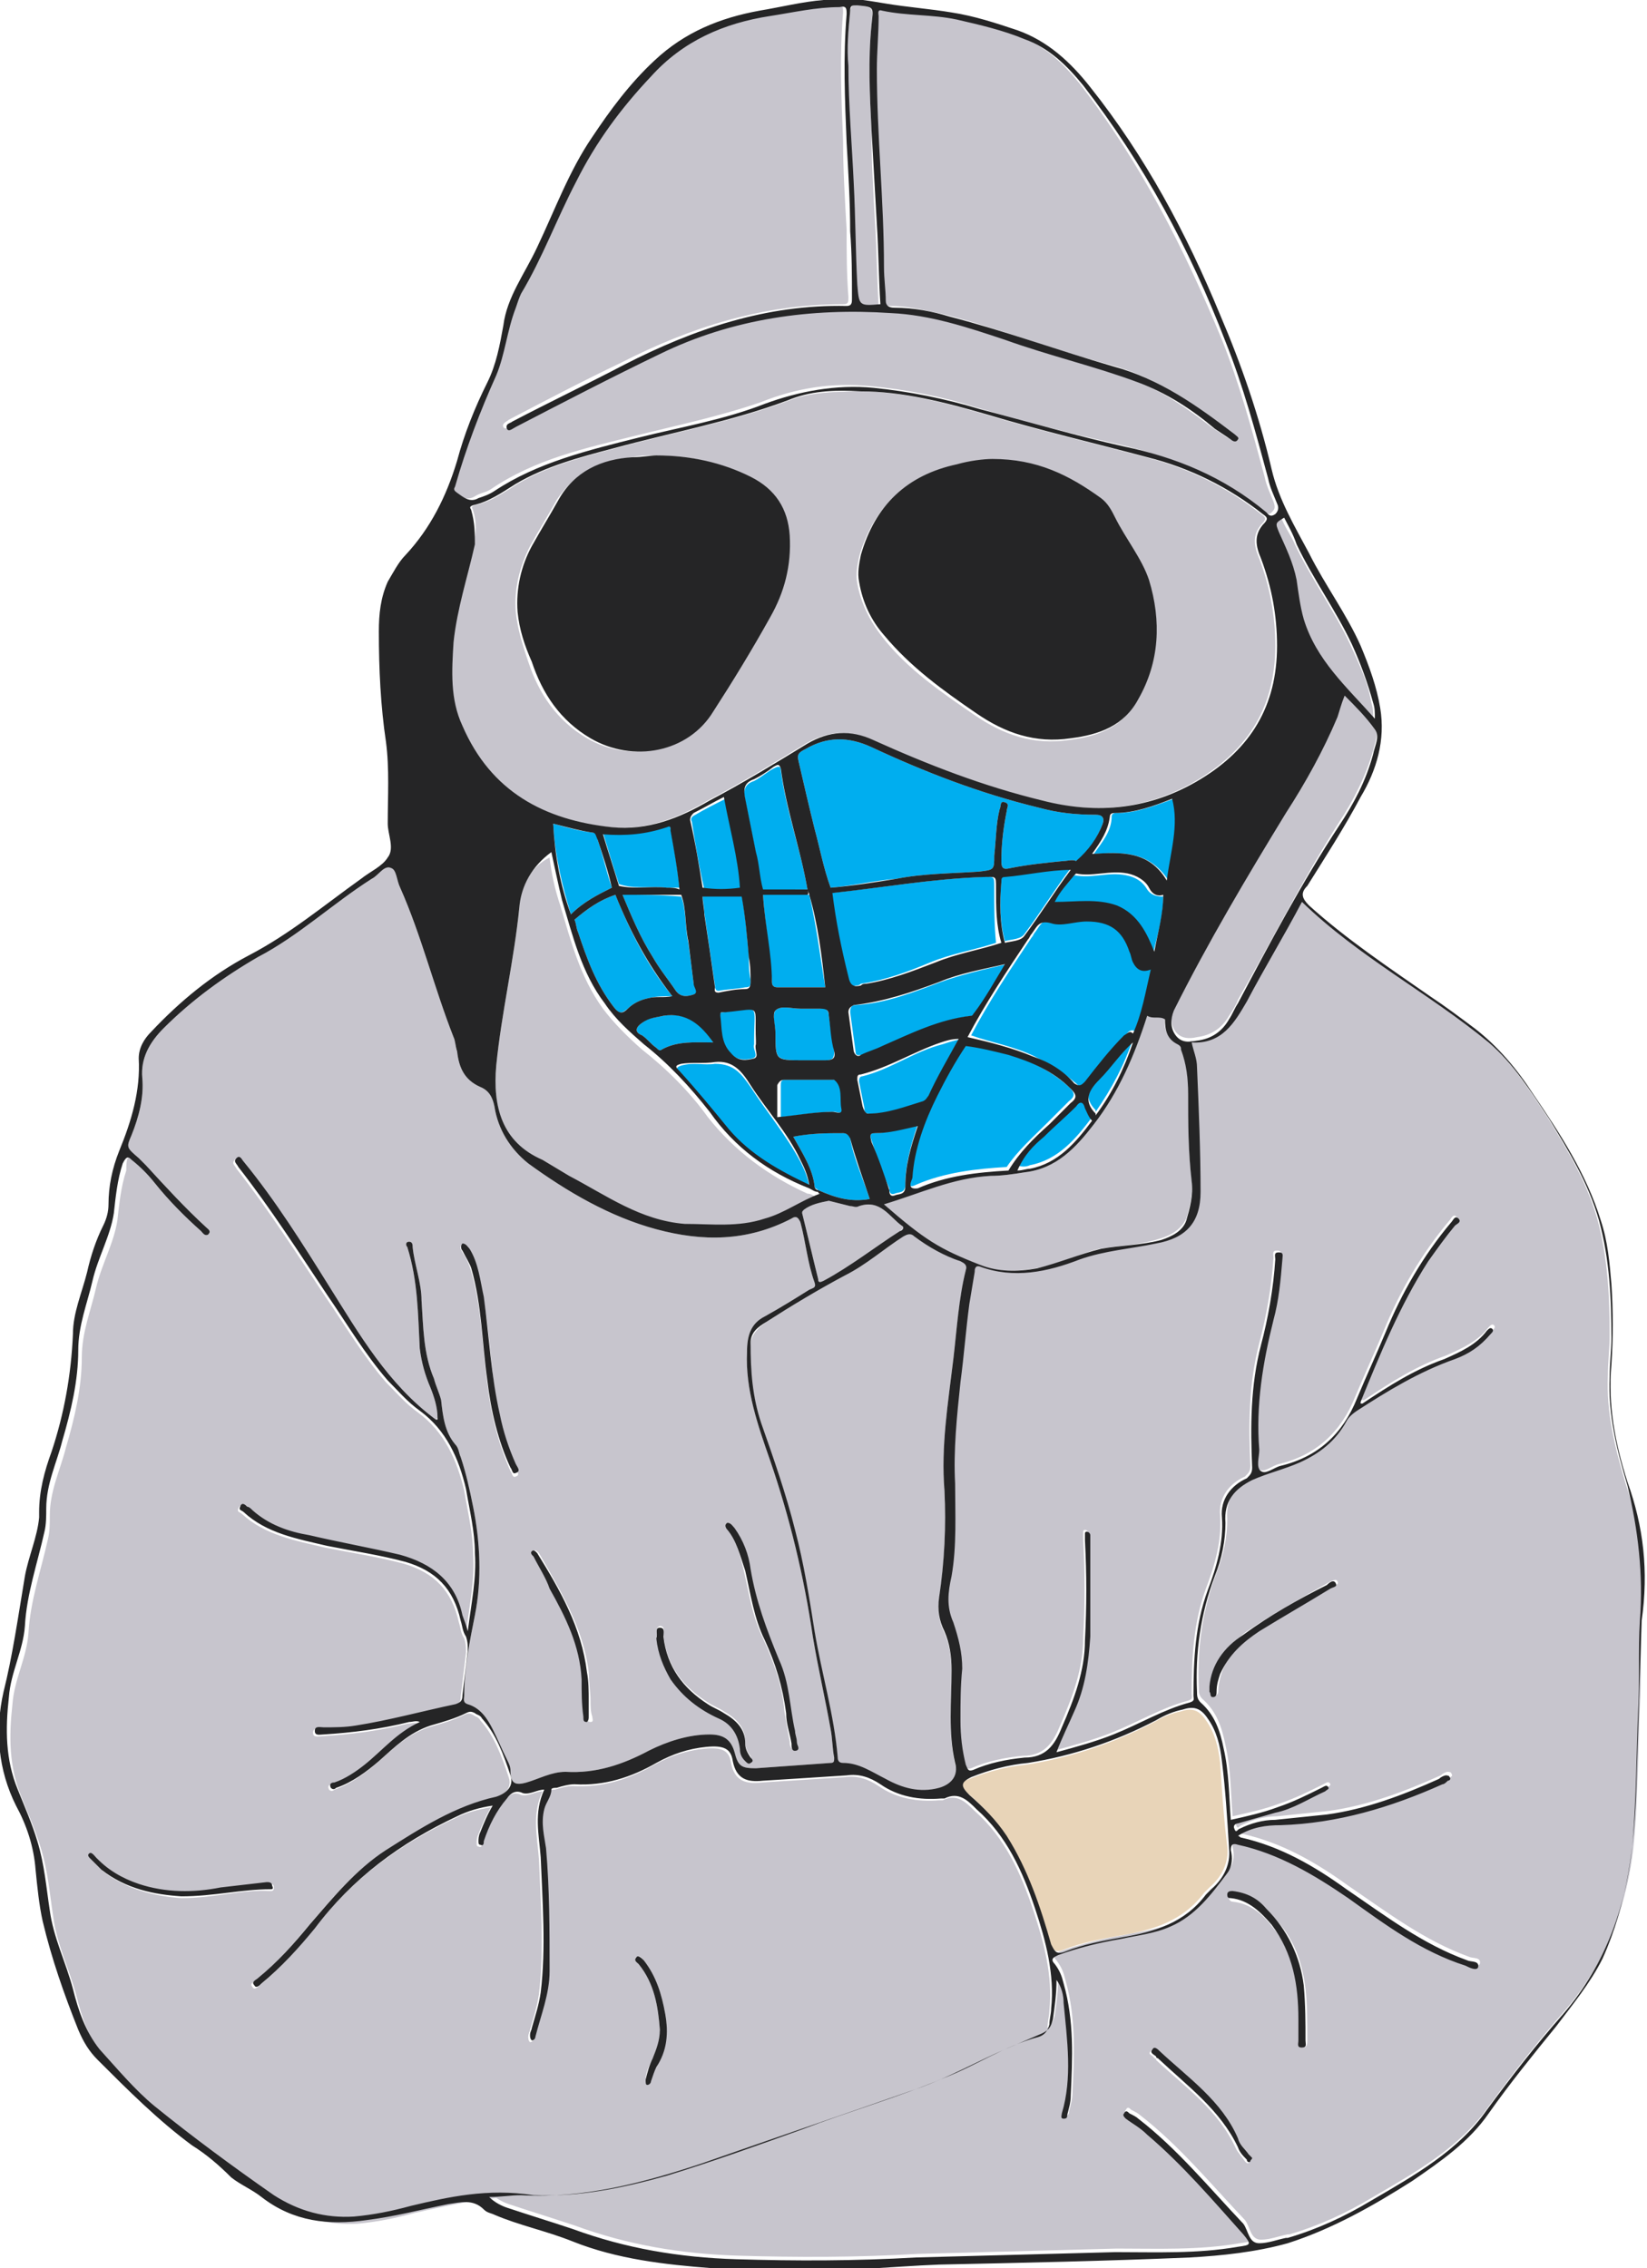 <?xml version="1.0" encoding="utf-8"?>
<!-- Generator: Adobe Illustrator 21.0.0, SVG Export Plug-In . SVG Version: 6.00 Build 0)  -->
<svg version="1.1" id="Layer_1" xmlns="http://www.w3.org/2000/svg" xmlns:xlink="http://www.w3.org/1999/xlink" x="0px" y="0px"
	 viewBox="0 0 92.6 127.5" style="enable-background:new 0 0 92.6 127.5;" xml:space="preserve">
<style type="text/css">
	.st0{fill:#E8D4B8;}
	.st1{fill:#00AEEF;}
	.st2{fill:#C7C5CD;}
	.st3{fill:#252526;}
</style>
<g>
	<path class="st0" d="M69,103.8c0.1,0.9-0.3,1.7-1,2.3c-0.1,0.1-0.2,0.2-0.3,0.3c-1.2,1.6-2.9,2.1-4.7,2.4c-1.1,0.2-2.2,0.4-3.2,0.8
		c-0.5,0.2-0.6,0-0.8-0.4c-0.6-2.1-1.3-4.2-2.5-6.1c-0.6-0.9-1.3-1.6-2.1-2.3c-0.5-0.4-0.5-0.6,0.1-0.8c1-0.4,2.1-0.7,3.2-0.8
		c2.5-0.4,4.9-1.2,7.2-2.4c0.5-0.3,1-0.5,1.5-0.6c0.6-0.2,1-0.1,1.4,0.5c0.5,0.7,0.7,1.5,0.8,2.4C68.7,100.6,68.8,102.2,69,103.8z"
		/>
	<path class="st1" d="M46.7,49.9c-0.4-1.1-0.6-2.2-0.9-3.3c-0.3-1.2-0.6-2.5-0.9-3.8c-0.1-0.4,0-0.5,0.4-0.7
		c1.2-0.7,2.4-0.7,3.7-0.1c3,1.4,6.1,2.6,9.4,3.4c1.1,0.3,2.1,0.4,3.2,0.4c0.4,0,0.5,0.2,0.4,0.5c-0.3,0.8-0.8,1.6-1.5,2.1
		c-0.2-0.1-0.5,0-0.7,0c-1,0.1-2,0.2-3,0.4c-0.4,0.1-0.5,0-0.5-0.4c0-0.9,0.1-1.8,0.3-2.8c0-0.2,0.2-0.4-0.1-0.5
		c-0.3-0.1-0.2,0.2-0.3,0.4c-0.2,0.8-0.2,1.7-0.3,2.6c0,0.8,0,0.8-0.9,0.9c-1.5,0.1-3.1,0.1-4.6,0.4C49.2,49.5,47.9,49.8,46.7,49.9z
		 M58.2,59.4c0.8,0.4,1.6,0.9,2.3,1.5c0.3,0.3,0.4,0.2,0.6-0.1c0.7-0.9,1.4-1.8,2.2-2.6c0.1-0.2,0.3-0.4,0.6-0.2
		c0.5-1.1,0.7-2.4,1-3.6c-0.5,0.2-0.8,0-1-0.4c-0.1-0.2-0.2-0.4-0.2-0.6c-0.4-1.2-1.1-1.7-2.4-1.7c-0.7,0-1.4,0.2-2,0.1
		c-0.7-0.2-0.8,0.2-1.1,0.6c-0.1,0.1-0.1,0.2-0.2,0.3c-1.2,1.8-2.4,3.6-3.4,5.5C55.7,58.6,57,58.8,58.2,59.4z M58.9,63.1
		c0.4-0.4,0.8-0.8,1.2-1.2c0.4-0.3,0.3-0.5,0-0.8c-1-0.9-2.2-1.5-3.5-1.9c-0.8-0.2-1.6-0.4-2.4-0.5c-0.6,0.9-1.1,1.9-1.6,2.8
		c-0.7,1.5-1.3,3-1.4,4.6c0,0.2-0.3,0.8,0.3,0.5c1.6-0.7,3.4-0.9,5.1-1C57.2,64.7,58.1,63.9,58.9,63.1z M55.9,49.9
		c0-0.7,0-0.6-0.7-0.6c-2.8,0.1-5.6,0.6-8.5,0.9c0.2,1.6,0.5,3.1,0.7,4.7c0.1,0.5,0.3,0.6,0.7,0.5c0.1,0,0.2,0,0.3-0.1
		c1.4-0.2,2.7-0.7,3.9-1.2c1.2-0.5,2.5-0.7,3.7-1.1C55.9,52,55.9,51,55.9,49.9z M52.9,55.2c-1.6,0.6-3.1,1.2-4.8,1.3
		c-0.2,0-0.3,0.1-0.3,0.4c0.1,0.7,0.2,1.5,0.3,2.2c0,0.3,0.2,0.2,0.4,0.2c0.4-0.1,0.8-0.3,1.2-0.5c1.6-0.7,3.2-1.5,5-1.7
		c0.1,0,0.2-0.1,0.2-0.2c0.6-0.9,1.1-1.8,1.7-2.7C55.3,54.5,54,54.8,52.9,55.2z M32.3,51.7c0.1,0.2,0.1,0.5,0.2,0.7
		c0.5,1.5,1,2.9,2,4.2c0.3,0.4,0.4,0.4,0.8,0.1c0.3-0.3,0.7-0.5,1.2-0.6c0.4-0.1,0.8-0.1,1.3-0.1c-1.4-1.7-2.4-3.7-3.2-5.7
		C33.7,50.6,33,51.1,32.3,51.7z M45,65.3c-0.8-1.5-1.9-2.8-2.8-4.2c-0.5-0.7-0.9-1.3-2-1.3c-0.6,0.1-1.2-0.1-1.9,0.1
		c-0.3,0.1-0.3,0.2-0.1,0.4c1,1,1.9,2.2,2.8,3.3c1.2,1.5,2.8,2.3,4.5,3.1C45.4,66.1,45.2,65.7,45,65.3z M45.4,50
		c-0.4-2.3-1.2-4.4-1.5-6.7c0-0.3-0.2-0.2-0.4-0.1c-0.4,0.2-0.7,0.5-1.1,0.7c-0.6,0.2-0.6,0.6-0.5,1.1c0.2,1,0.4,2,0.6,3
		c0.1,0.7,0.1,1.4,0.4,2.1C43.7,50,44.6,50,45.4,50z M42.9,50.3c0.1,1.6,0.4,3.2,0.5,4.9c0,0.2,0.1,0.3,0.3,0.3c0.9,0,1.8,0,2.7,0
		c-0.3-1.8-0.5-3.5-0.9-5.2C44.6,50.3,43.8,50.3,42.9,50.3z M35,50.3c0.5,1.2,1,2.4,1.7,3.5c0.4,0.7,0.9,1.3,1.3,1.9
		c0.3,0.4,0.7,0.3,1,0.2c0.4-0.1,0.1-0.4,0-0.6c-0.1-0.8-0.2-1.6-0.3-2.3c-0.2-0.9-0.1-1.8-0.4-2.6C37.1,50.3,36.1,50.3,35,50.3z
		 M53,58.7c-1.6,0.4-2.9,1.4-4.5,1.8c-0.2,0-0.2,0.2-0.2,0.3c0.1,0.5,0.2,1,0.3,1.5c0,0.3,0.1,0.3,0.4,0.3c1.1,0,2.1-0.4,3.1-0.7
		c0.1,0,0.2-0.1,0.3-0.3c0.6-1.1,1.1-2.1,1.7-3.2C53.6,58.5,53.3,58.6,53,58.7z M39.5,50.3c0,0.3,0.1,0.7,0.1,1
		c0.2,1.4,0.4,2.8,0.6,4.1c0,0.1,0,0.3,0.2,0.3c0.5-0.1,1-0.1,1.5-0.2c0.3,0,0.3-0.1,0.3-0.4c-0.1-0.5-0.1-1-0.1-1.4
		c-0.1-1.1-0.2-2.3-0.4-3.4C41,50.3,40.2,50.3,39.5,50.3z M65.7,49.5c0.2-1.6,0.7-3.1,0.3-4.6c-1.1,0.4-2.1,0.8-3.2,0.8
		c-0.1,0-0.3,0-0.3,0.2c0,0.8-0.5,1.4-1,2.1C63,47.9,64.6,47.8,65.7,49.5z M37.5,49.9c0.2,0,0.5,0,0.7,0c-0.1-1.1-0.3-2.2-0.5-3.3
		c0-0.1,0-0.2-0.2-0.2c-1.1,0.4-2.3,0.5-3.6,0.4c0.3,1,0.6,2,0.9,2.9C35.7,50,36.6,49.8,37.5,49.9z M65.4,50.4
		c-0.4,0-0.7-0.1-0.9-0.4c-0.3-0.5-0.7-0.7-1.2-0.8c-1-0.2-1.9,0.2-2.9,0c0,0-0.1,0.1-0.1,0.1c-0.4,0.5-0.8,0.9-1.1,1.5
		c1.2-0.1,2.4-0.3,3.5,0.2c1.2,0.5,1.7,1.6,2.1,2.7C65.1,52.5,65.4,51.5,65.4,50.4L65.4,50.4z M34.4,49.9c-0.3-0.9-0.5-1.8-0.8-2.7
		c0-0.1,0-0.4-0.3-0.4c-0.8-0.1-1.5-0.3-2.2-0.5c0.1,1.8,0.5,3.5,1,5.1C32.8,50.7,33.6,50.3,34.4,49.9z M41.7,50
		c-0.1-1.7-0.6-3.4-0.9-5.1c-0.6,0.3-1.2,0.6-1.7,0.9c-0.2,0.1-0.3,0.2-0.2,0.4c0.2,1.3,0.4,2.5,0.7,3.8C40.2,50,40.9,50,41.7,50z
		 M47.8,64c0-0.2-0.2-0.3-0.4-0.3c-0.9,0-1.9,0-2.8,0.2c0.5,0.9,1.1,1.8,1.2,2.8c0,0.1,0.1,0.1,0.2,0.2c0.9,0.4,1.8,0.7,2.9,0.5
		C48.5,66.2,48,65.1,47.8,64z M56.5,49.2c-0.2,0-0.2,0.1-0.2,0.3c-0.1,1.2-0.1,2.3,0.2,3.4c0.4-0.1,0.9-0.1,1.1-0.4
		c0.9-1.2,1.7-2.5,2.6-3.7C59,48.8,57.8,49.1,56.5,49.2z M46.4,59.6c0.4,0,0.5-0.1,0.5-0.5c-0.1-0.7-0.2-1.3-0.3-2
		c0-0.3-0.2-0.5-0.5-0.4c-0.4,0-0.7,0-1.1,0c-0.5,0-1.1-0.2-1.4,0.1c-0.2,0.3,0,0.9,0,1.3c0,1.5,0,1.5,1.6,1.5
		C45.6,59.6,46,59.6,46.4,59.6z M46.9,62.5c0.2,0,0.5,0.2,0.5-0.2c-0.1-0.5,0-1.2-0.4-1.6c0,0-0.1,0-0.1,0c-0.9,0-1.8,0-2.7,0
		c-0.2,0-0.3,0-0.3,0.3c0,0.6,0,1.2,0,1.8C44.9,62.7,45.9,62.5,46.9,62.5z M49.2,63.7c-0.3,0-0.3,0.1-0.2,0.4c0.3,0.9,0.6,1.8,1,2.7
		c0,0.1,0,0.4,0.3,0.3c0.2-0.1,0.6,0,0.6-0.5c0-1.1,0.3-2.2,0.7-3.4C50.7,63.4,50,63.7,49.2,63.7z M37.3,57.1
		c-0.4,0.1-0.9,0.1-1.2,0.4c-0.3,0.2-0.5,0.5,0,0.7c0.3,0.2,0.5,0.5,0.8,0.7c0.1,0.1,0.2,0.2,0.3,0.1c0.9-0.5,1.9-0.4,2.9-0.4
		C39.4,57.5,38.6,56.9,37.3,57.1z M57.9,65.5c1.6-0.3,2.6-1.5,3.5-2.7c-0.1-0.2-0.3-0.4-0.4-0.7c-0.2-0.3-0.3-0.3-0.5-0.1
		c-0.6,0.6-1.2,1.2-1.8,1.7c-0.6,0.5-1.1,1.1-1.5,1.8C57.4,65.6,57.7,65.6,57.9,65.5z M40.7,56.9C40.7,56.9,40.7,56.9,40.7,56.9
		c-0.2,0-0.3,0.1-0.3,0.2c0.1,0.7,0,1.5,0.6,2.1c0.4,0.4,0.9,0.4,1.3,0.3c0.4-0.1,0-0.5,0.1-0.8c0-0.1,0-0.3,0-0.2
		C42.4,56.4,42.8,56.6,40.7,56.9z M63.7,58.4c-0.7,0.7-1.3,1.4-1.9,2.1c-0.6,0.6-0.9,1.2-0.2,1.9c0,0,0,0.1,0,0.1
		C62.5,61.2,63.2,59.9,63.7,58.4z M65.4,50.4C65.4,50.4,65.5,50.4,65.4,50.4C65.5,50.4,65.5,50.4,65.4,50.4
		C65.4,50.4,65.4,50.4,65.4,50.4C65.4,50.4,65.4,50.4,65.4,50.4z"/>
	<path class="st2" d="M24.4,79.9c-2.7-2-4.3-4.8-6-7.5c-1.5-2.4-3-4.8-4.8-7c-0.1-0.1-0.2-0.4-0.4-0.2c-0.2,0.2,0,0.3,0.1,0.5
		c1.8,2.3,3.4,4.8,5,7.2c1.1,1.6,2.1,3.3,3.4,4.8c0.6,0.6,1.1,1.2,1.8,1.7c1.5,1.1,2.2,2.7,2.6,4.4c0.2,1.2,0.5,2.4,0.5,3.6
		c0.1,1.4-0.2,2.8-0.4,4.4c-0.1-0.4-0.2-0.6-0.3-0.9c-0.4-1.9-1.7-2.9-3.5-3.4c-1.7-0.4-3.4-0.7-5.1-1.1c-1.2-0.2-2.3-0.6-3.2-1.4
		c-0.1-0.1-0.2-0.2-0.3-0.2c-0.1-0.1-0.3-0.3-0.4,0c-0.1,0.2,0.1,0.2,0.2,0.3c1.3,1.2,3,1.5,4.7,1.9c1.5,0.3,2.9,0.5,4.4,0.9
		c1.7,0.5,2.7,1.5,3.1,3.3c0.1,0.3,0.1,0.6,0.3,0.9c0.1,0.3,0.1,0.5,0.1,0.8c-0.1,0.8-0.2,1.7-0.3,2.5c0,0.3-0.1,0.4-0.4,0.5
		c-1.9,0.4-3.7,0.9-5.6,1.2c-0.6,0.1-1.2,0.1-1.8,0.1c-0.2,0-0.5-0.1-0.5,0.2c0,0.3,0.3,0.2,0.5,0.2c1.6-0.1,3.2-0.3,4.8-0.7
		c0.2,0,0.4-0.1,0.6,0c-1.3,0.6-2.1,1.6-3.1,2.4c-0.5,0.4-1.1,0.8-1.7,1c-0.2,0-0.3,0.1-0.2,0.3c0.1,0.1,0.2,0.1,0.3,0
		c0.9-0.3,1.7-0.9,2.4-1.5c0.9-0.8,1.7-1.6,2.9-2c0.7-0.2,1.4-0.4,2-0.7c0.2-0.1,0.3-0.1,0.5,0c0.1,0.1,0.3,0.1,0.4,0.3
		c0.8,0.9,1.2,2,1.6,3.2c0.2,0.6-0.2,1-0.8,1.2c-2.3,0.5-4.3,1.8-6.2,3c-1.7,1.1-3,2.7-4.3,4.2c-0.9,1.1-1.8,2.1-2.9,3
		c-0.1,0.1-0.4,0.2-0.2,0.4c0.1,0.2,0.3,0,0.4-0.1c1.1-0.9,2.1-2,3-3.1c2.1-2.8,4.8-4.8,8-6.3c0.6-0.3,1.3-0.5,2-0.6
		c-0.3,0.5-0.5,1-0.7,1.5c-0.1,0.2-0.1,0.4-0.1,0.5c0,0.1,0,0.2,0.1,0.2c0.2,0.1,0.2-0.1,0.2-0.2c0.3-0.9,0.7-1.7,1.3-2.4
		c0.2-0.3,0.5-0.5,0.9-0.3c0.4,0.1,0.8-0.2,1.2-0.2c-0.6,1.3-0.3,2.5-0.2,3.8c0.1,2.5,0.3,5.1,0,7.6c-0.1,0.7-0.3,1.3-0.5,2
		c0,0.1-0.1,0.2-0.1,0.4c0,0.1,0,0.2,0.1,0.3c0.1,0,0.2-0.1,0.2-0.2c0.3-1.2,0.8-2.4,0.8-3.7c0-2.3,0-4.6-0.2-6.9
		c-0.1-0.7-0.3-1.4-0.1-2.2c0.1-0.4,0.4-0.7,0.4-1.1c0-0.1,0.2-0.1,0.3-0.1c0.3-0.1,0.7-0.2,1-0.2c1.7,0.1,3.2-0.4,4.6-1.2
		c0.9-0.5,1.8-0.8,2.8-0.9c1-0.1,1.4,0.1,1.5,0.8c0.2,1,0.8,1.2,1.7,1.1c1.6-0.1,3.2-0.2,4.7-0.3c0.7-0.1,1.3,0.1,1.9,0.5
		c1,0.7,2.2,0.9,3.4,0.8c0.1,0,0.2,0,0.2,0c0.8-0.4,1.3,0.1,1.8,0.6c1.7,1.5,2.6,3.5,3.3,5.6c0.6,1.8,1.1,3.7,0.9,5.6
		c0,0.3-0.1,0.6-0.1,0.9c-0.1,0.4-0.3,0.6-0.6,0.7c-1.9,0.5-3.5,1.6-5.3,2.3c-2.6,1.1-5.4,1.9-8,2.9c-2.5,0.9-5,1.8-7.6,2.6
		c-2.5,0.7-4.9,1.2-7.5,1.1c-2.2-0.1-4.4,0.4-6.6,0.9c-1.1,0.3-2.1,0.5-3.2,0.6c-1.6,0.1-3.1-0.3-4.5-1.2c-2.3-1.6-4.6-3.3-6.7-5
		c-1.1-0.9-2.1-2.1-3.1-3.2c-0.8-1-1.2-2.2-1.5-3.4c-0.4-1.5-1.1-2.9-1.3-4.4c-0.2-1.3-0.3-2.6-0.7-3.9c-0.3-1-0.7-1.9-1.1-2.9
		c-0.7-1.7-0.7-3.4-0.5-5.2c0.1-1.4,0.8-2.6,0.9-4c0.1-1.8,0.7-3.5,1.1-5.3c0.1-0.4,0.1-0.9,0.1-1.3c0-1.4,0.6-2.6,0.9-3.8
		c0.5-1.7,0.9-3.4,0.9-5.1c0-1.4,0.5-2.6,0.8-3.9c0.3-1.3,1-2.5,1.2-3.8c0.1-0.9,0.2-1.9,0.5-2.8C7.1,65,7.2,65,7.4,65.2
		c0.5,0.4,0.9,0.8,1.3,1.3c0.8,1,1.7,1.9,2.6,2.7c0.1,0.1,0.2,0.3,0.4,0.2c0.2-0.2,0-0.3-0.1-0.4c-1.2-1.1-2.3-2.3-3.4-3.5
		c-0.1-0.1-0.3-0.3-0.4-0.4c-0.7-0.6-0.7-0.6-0.4-1.3c0.4-1,0.7-2.1,0.6-3.2c-0.1-1.1,0.4-2,1.2-2.8c1.6-1.6,3.4-2.9,5.3-4
		c2.3-1.2,4.2-3,6.4-4.4c0.4-0.2,0.7-0.8,1.1-0.6c0.3,0.1,0.3,0.7,0.5,1.1c1.2,2.7,1.9,5.6,3,8.4c0.1,0.2,0.1,0.5,0.2,0.8
		c0.1,0.9,0.4,1.6,1.3,2c0.5,0.2,0.7,0.6,0.8,1.1c0.2,1.3,0.9,2.4,1.9,3.2c2.2,1.6,4.6,3,7.2,3.7c2.6,0.7,5.1,0.7,7.6-0.6
		c0.3-0.2,0.4,0,0.5,0.2c0.3,1.1,0.4,2.3,0.8,3.4c0.1,0.3-0.1,0.3-0.3,0.4c-0.8,0.5-1.6,1-2.5,1.5c-0.8,0.4-1,1.1-1,2
		c-0.1,2.1,0.6,4.1,1.3,6.1c1.1,3.2,1.9,6.5,2.4,9.9c0.3,1.8,0.7,3.5,1,5.2c0.1,0.5,0.1,1.1,0.2,1.6c0,0.2,0,0.3-0.2,0.3
		c-1.4,0.1-2.8,0.2-4.2,0.3c-0.8,0-1-0.1-1.2-0.9c-0.2-0.7-0.6-1-1.4-1c-1.2,0-2.4,0.4-3.4,0.9c-1.5,0.8-3,1.3-4.7,1.2
		c-0.8,0-1.5,0.4-2.2,0.6c-0.7,0.2-0.9,0-0.9-0.7c0-0.2-0.1-0.4-0.2-0.6c-0.3-0.6-0.5-1.1-0.8-1.7c-0.3-0.6-0.7-1.2-1.4-1.4
		c-0.3-0.1-0.2-0.3-0.2-0.5c0-1.5,0.3-3,0.6-4.5c0.4-2,0.3-4.1-0.1-6.1c-0.2-1-0.4-1.9-0.7-2.8c-0.1-0.2-0.1-0.5-0.3-0.7
		c-0.6-0.7-0.7-1.6-0.8-2.5c-0.1-0.4-0.3-0.8-0.4-1.2c-0.6-1.4-0.6-2.9-0.7-4.4c0-1-0.4-2-0.5-3c0-0.1,0-0.3-0.2-0.3
		c-0.2,0-0.2,0.2-0.1,0.3c0.6,1.9,0.6,3.8,0.7,5.7c0.1,0.8,0.3,1.5,0.6,2.2c0.2,0.5,0.4,1.1,0.4,1.7C24.5,79.8,24.5,79.9,24.4,79.9z
		 M26,70c-0.2,0.1-0.1,0.2,0,0.4c0.2,0.3,0.4,0.7,0.5,1.1c0.6,2.1,0.6,4.2,0.9,6.3c0.2,1.7,0.6,3.3,1.3,4.9c0.1,0.1,0.1,0.4,0.3,0.3
		c0.3-0.1,0-0.3,0-0.5c-0.4-0.9-0.7-1.8-0.9-2.8c-0.5-2.2-0.5-4.4-0.9-6.6c-0.2-0.9-0.3-1.9-0.8-2.7C26.3,70.2,26.3,70,26,70z
		 M40.9,85.6c-0.2,0.1-0.1,0.3,0,0.4c0.5,0.6,0.7,1.4,0.9,2.2c0.3,1.3,0.5,2.7,1.1,3.9c0.6,1.3,1.1,2.7,1.2,4.1
		c0.1,0.6,0.2,1.2,0.3,1.7c0,0.1,0,0.5,0.3,0.4c0.3-0.1,0.1-0.3,0-0.5c0-0.2-0.1-0.4-0.1-0.6c-0.3-1.3-0.3-2.8-0.9-4
		c-0.8-1.6-1.3-3.3-1.6-5.1c-0.1-0.8-0.4-1.6-0.9-2.3C41.2,85.8,41.1,85.6,40.9,85.6z M10.2,106.7c1.9,0,3.4-0.5,5-0.4
		c0.1,0,0.2,0,0.2-0.2c0-0.2-0.1-0.2-0.3-0.2c-0.9,0-1.8,0.1-2.6,0.3c-1.6,0.3-3.1,0.3-4.6-0.2c-1-0.3-1.9-0.8-2.5-1.6
		c-0.1-0.1-0.2-0.2-0.3-0.1c-0.1,0.1,0,0.2,0.1,0.3c0.2,0.2,0.4,0.4,0.6,0.6C7.1,106.2,8.7,106.6,10.2,106.7z M33.2,95.6
		c0-0.5-0.1-1.1-0.1-1.6c-0.3-2.5-1.6-4.6-2.8-6.7c-0.1-0.1-0.2-0.2-0.3-0.1c-0.2,0.1,0,0.2,0.1,0.3c0.3,0.6,0.7,1.2,1,1.8
		c0.9,1.6,1.6,3.2,1.8,5.1c0.1,0.7,0,1.4,0.1,2.1c0,0.1,0,0.3,0.2,0.3c0.2,0,0.1-0.2,0.1-0.3C33.2,96.2,33.2,95.9,33.2,95.6z
		 M36.9,92c0.1,0.8,0.4,1.6,0.8,2.3c0.7,1,1.6,1.7,2.7,2.2c0.7,0.3,1.2,0.9,1.2,1.7c0,0.3,0.1,0.5,0.3,0.7c0.1,0.1,0.2,0.2,0.3,0.1
		c0.1-0.1,0-0.2,0-0.3c-0.2-0.2-0.3-0.5-0.3-0.8c0-0.8-0.5-1.3-1.2-1.7c-0.3-0.2-0.6-0.3-0.9-0.5c-1.4-0.9-2.3-2-2.5-3.8
		c0-0.2,0.1-0.5-0.2-0.5C36.8,91.5,37,91.8,36.9,92z M37.1,114.1c0.1,0.6-0.1,1.1-0.4,1.6c-0.2,0.4-0.4,0.8-0.4,1.2
		c0,0.1,0,0.2,0.1,0.3c0.1,0,0.2-0.1,0.2-0.2c0-0.3,0.1-0.5,0.3-0.8c0.5-1,0.7-2,0.5-3c-0.2-1.1-0.5-2.1-1.2-3
		c-0.1-0.1-0.2-0.3-0.4-0.2c-0.2,0.1,0,0.3,0.1,0.4C36.8,111.5,37,112.8,37.1,114.1z M76.4,78.7c1.1-2.7,2.2-5.4,3.8-7.9
		c0.5-0.7,1-1.4,1.5-2c0.1-0.1,0.4-0.2,0.2-0.4c-0.2-0.2-0.3,0.1-0.4,0.2c-1.6,1.9-2.8,4-3.7,6.2c-0.5,1.2-1.1,2.5-1.6,3.7
		c-0.8,2-2.2,3.3-4.3,3.8c-0.4,0.1-0.8,0.5-1.1,0.3c-0.3-0.2-0.1-0.8-0.1-1.2c-0.2-2.5,0.2-4.9,0.8-7.3c0.3-1.1,0.4-2.2,0.5-3.4
		c0-0.2,0.1-0.4-0.2-0.4c-0.3,0-0.2,0.2-0.2,0.4c-0.1,1.6-0.4,3.3-0.8,4.8c-0.6,2.3-0.6,4.6-0.5,6.9c0,0.3-0.1,0.4-0.3,0.6
		c-0.9,0.4-1.5,1.2-1.4,2.2c0.1,1.4-0.3,2.8-0.8,4.1c-0.7,1.9-0.8,3.9-0.8,5.9c0,0.2,0.1,0.3-0.2,0.4c-1.5,0.4-2.8,1.2-4.3,1.8
		c-1,0.4-2.1,0.7-3.2,1c0.3-0.8,0.7-1.6,1-2.3c0.6-1.3,0.8-2.7,0.9-4.2c0-1.8,0-3.6,0-5.4c0-0.1,0-0.2,0-0.3c0-0.1-0.1-0.2-0.2-0.2
		c-0.1,0-0.1,0.1-0.1,0.1c0,0.1,0,0.3,0,0.4c0.1,1.9,0.1,3.7,0,5.6c0,1.7-0.6,3.3-1.3,4.9c-0.4,1-0.9,1.7-2.1,1.7
		c-1,0.1-2,0.3-2.9,0.7c-0.3,0.1-0.3-0.1-0.4-0.3c-0.2-0.8-0.3-1.6-0.3-2.5c0-1,0-1.9,0.1-2.9c0-0.9-0.2-1.7-0.5-2.6
		c-0.4-0.9-0.3-1.7-0.1-2.6c0.3-1.7,0.2-3.5,0.2-5.2c-0.1-1.9,0.1-3.8,0.3-5.7c0.2-1.5,0.3-2.9,0.5-4.4c0.1-0.6,0.2-1.2,0.3-1.8
		c0-0.1,0-0.4,0.3-0.3c1.9,0.7,3.8,0.3,5.6-0.4c1.4-0.5,2.9-0.6,4.3-0.9c1.7-0.3,2.5-1.2,2.5-2.9c0-2.3-0.1-4.7-0.2-7
		c0-0.5-0.2-0.9-0.3-1.4c1.7,0.1,2.4-1.1,3.1-2.3c1-1.9,2.1-3.7,3.1-5.6c3.2,3.1,7.1,5.1,10.5,7.9c1.4,1.2,2.4,2.8,3.4,4.3
		c1.1,1.8,2.2,3.6,2.8,5.7c0.6,2.2,0.7,4.4,0.7,6.6c0,0.7-0.1,1.4-0.1,2.2c-0.1,2.1,0.4,4.1,1,6.1c0.8,2.4,1.1,4.9,0.9,7.5
		c-0.1,1.7,0,3.4-0.1,5.1c-0.1,2.4-0.1,4.8-0.3,7.2c-0.3,3.6-1.5,7-3.9,9.8c-1.5,1.7-2.9,3.5-4.3,5.4c-1.6,2.3-4.1,3.7-6.5,5.1
		c-1.5,0.9-3,1.6-4.7,2.1c0,0,0,0-0.1,0c-0.5,0.1-1,0.3-1.5,0.3c-0.6,0-0.6-0.7-0.9-1.1c-1.9-2-3.7-4.2-5.9-5.9
		c-0.1-0.1-0.3-0.2-0.5-0.3c-0.1-0.1-0.2-0.2-0.3,0c-0.1,0.1,0,0.2,0.1,0.3c0.4,0.3,0.8,0.5,1.2,0.9c2,1.7,3.7,3.7,5.4,5.6
		c0.5,0.6,0.4,0.6-0.3,0.7c-2.3,0.4-4.6,0.3-6.9,0.3c-3.8,0.1-7.5,0.2-11.2,0.3c-3.4,0.2-6.8,0.2-10.1,0.1c-3.2-0.1-6.2-0.6-9.2-1.7
		c-1.2-0.4-2.5-0.8-3.7-1.2c-0.3-0.1-0.7-0.3-1-0.6c0.7,0,1.2-0.1,1.8-0.1c3.5,0.2,6.9-0.7,10.2-1.8c4-1.4,8.1-2.8,12.1-4.2
		c1.7-0.6,3.3-1.5,4.9-2.2c0.7-0.3,1.4-0.6,2.1-0.9c0.4-0.2,0.5-0.4,0.6-0.8c0.1-0.7,0.2-1.4,0.2-2.2c0.3,0.4,0.4,0.9,0.4,1.3
		c0.2,2.1,0.5,4.2-0.1,6.2c0,0.1-0.1,0.3,0.1,0.3c0.2,0,0.2-0.1,0.2-0.2c0.1-0.4,0.2-0.7,0.2-1.1c0.1-2.1,0.2-4.2-0.4-6.3
		c-0.1-0.4-0.2-0.7-0.5-1.1c-0.3-0.3,0-0.4,0.2-0.5c1.1-0.4,2.3-0.7,3.5-0.9c0.9-0.2,1.9-0.3,2.8-0.7c1.4-0.6,2.3-1.8,3.2-3
		c0.3-0.4,0.3-0.9,0.2-1.3c0-0.3,0.1-0.4,0.4-0.3c2.3,0.5,4.3,1.7,6.2,3c2.1,1.5,4.1,3,6.6,3.8c0.2,0.1,0.6,0.3,0.7,0.1
		c0.1-0.4-0.4-0.3-0.6-0.4c-2.5-0.9-4.6-2.5-6.8-4c-1.8-1.3-3.7-2.4-5.9-2.9c-0.1,0-0.1-0.1-0.2-0.1c0.8-0.5,1.6-0.6,2.4-0.6
		c3.2-0.1,6.2-1,9.1-2.3c0.1,0,0.2-0.1,0.3-0.2c0.1,0,0.2-0.1,0.1-0.2c0-0.1-0.2-0.1-0.2-0.1c-0.1,0-0.3,0.1-0.4,0.2
		c-2,0.9-4.1,1.7-6.3,2c-1,0.1-1.9,0.2-2.9,0.3c-0.7,0-1.4,0.2-2,0.5c-0.1,0-0.2,0.3-0.3,0c-0.1-0.2,0.1-0.3,0.2-0.3
		c0.7-0.2,1.4-0.4,2.1-0.6c1-0.2,1.9-0.8,2.8-1.2c0.1-0.1,0.2-0.1,0.2-0.2c-0.1-0.2-0.2-0.1-0.4,0c-0.8,0.4-1.6,0.8-2.5,1.1
		c-0.8,0.3-1.7,0.5-2.6,0.7c-0.1-1.3-0.1-2.7-0.4-4c-0.2-1-0.5-1.9-1.3-2.6c-0.2-0.2-0.2-0.4-0.2-0.6c-0.1-2.2,0.2-4.4,1-6.5
		c0.4-1,0.6-2,0.6-3c-0.1-1.2,0.5-1.9,1.5-2.4c0.9-0.4,1.8-0.6,2.7-1c1.1-0.5,2-1.2,2.6-2.3c0.1-0.2,0.3-0.4,0.6-0.6
		c1.7-1.1,3.5-2.2,5.5-2.9c0.8-0.3,1.4-0.7,2-1.4c0.1-0.1,0.2-0.2,0.1-0.3c-0.1-0.1-0.2,0-0.3,0.1c-0.6,0.8-1.5,1.2-2.4,1.6
		c-1.7,0.6-3.1,1.5-4.6,2.5C76.5,78.7,76.5,78.7,76.4,78.7z M73.1,113.5c0,0.4,0,0.8,0,1.2c0,0.1-0.1,0.4,0.2,0.4
		c0.2,0,0.2-0.3,0.2-0.4c0-1,0-2-0.1-2.9c-0.2-1.7-0.8-3.2-2.1-4.3c-0.5-0.5-1.2-0.9-1.9-1c-0.1,0-0.3,0-0.3,0.2
		c0,0.1,0.1,0.2,0.2,0.2c1,0.1,1.7,0.7,2.3,1.5C72.8,109.8,73.1,111.6,73.1,113.5z M68.1,94.7c0,0.2,0,0.2,0,0.3
		c0,0.1-0.1,0.3,0.2,0.3c0.2,0,0.2-0.2,0.2-0.3c0-0.3,0.1-0.7,0.2-1c0.4-1.1,1.2-1.8,2.2-2.4c1.3-0.8,2.7-1.6,4-2.4
		c0.1-0.1,0.4-0.1,0.3-0.3c-0.1-0.2-0.3,0-0.4,0c-1.6,0.9-3.2,1.8-4.7,2.8C68.9,92.6,68.2,93.5,68.1,94.7z M70.3,121.3
		c-0.1-0.1-0.1-0.1-0.2-0.2c-0.2-0.2-0.4-0.5-0.6-0.8c-1-2.1-2.9-3.3-4.4-4.9c-0.1-0.1-0.3-0.3-0.4-0.1c-0.2,0.2,0.1,0.2,0.2,0.4
		c0,0,0.1,0,0.1,0.1c1.6,1.5,3.5,2.8,4.5,5c0.1,0.2,0.3,0.4,0.5,0.7c0.1,0.1,0.1,0.1,0.2,0.1C70.3,121.4,70.3,121.4,70.3,121.3z
		 M43.2,0.8c-2.6,0.4-4.9,1.5-6.7,3.4c-1.7,1.8-3.1,3.7-4.2,5.9c-1.1,2.1-1.8,4.3-3.1,6.3c-0.2,0.2-0.2,0.5-0.3,0.8
		c-0.4,1.2-0.5,2.6-1.1,3.8c-0.9,2-1.6,4.1-2.3,6.2c0,0.1-0.2,0.3,0,0.4c0.4,0.3,0.7,0.6,1.2,0.3c0.3-0.2,0.6-0.2,0.9-0.4
		c2.5-1.7,5.3-2.3,8.1-3c2.4-0.6,4.8-1.1,7.1-1.9c2-0.8,4-1.1,6.1-0.9c2.1,0.2,4.1,0.6,6,1.2c2.7,0.8,5.4,1.5,8.1,2.1
		c2.9,0.7,5.7,1.8,8,3.7c0.1,0.1,0.3,0.3,0.5,0.1c0.2-0.2,0.2-0.3,0.1-0.6c-0.2-0.5-0.4-0.9-0.5-1.4c-0.7-2.6-1.4-5.2-2.4-7.7
		c-2.1-5.1-4.6-10-8-14.4c-0.9-1.1-1.9-2.1-3.3-2.6c-1.2-0.5-2.5-0.8-3.8-1.1c-1.4-0.3-2.8-0.2-4.2-0.5c-0.3-0.1-0.2,0.2-0.2,0.3
		c-0.1,1-0.1,2-0.1,3c0,3.7,0.4,7.4,0.4,11.1c0,0.6,0.1,1.2,0.1,1.9c0,0.3,0.2,0.4,0.5,0.4c1.1,0,2.1,0.3,3.1,0.5
		c3.1,0.8,6.1,2,9.2,2.8c2.6,0.7,4.7,2.2,6.8,3.8c0.1,0.1,0.3,0.2,0.2,0.3c-0.1,0.2-0.3,0-0.4,0c-0.3-0.2-0.6-0.4-0.9-0.6
		c-1.3-1-2.7-2-4.3-2.6c-2.5-0.9-5.1-1.6-7.5-2.4c-2.1-0.7-4.2-1.4-6.4-1.5c-4.5-0.3-8.8,0.3-13,2.3c-2.7,1.3-5.4,2.7-8.1,4.1
		c-0.1,0.1-0.4,0.3-0.5,0.1c-0.1-0.2,0.2-0.3,0.3-0.4c2.1-1.1,4.2-2.2,6.3-3.2c3.9-2,8-3.3,12.5-3.3c0.3,0,0.3-0.1,0.3-0.4
		c-0.1-1.3-0.1-2.5-0.1-3.8c-0.1-1.7-0.2-3.4-0.2-5c-0.1-2.4-0.2-4.8,0-7.2c0-0.3,0-0.5-0.4-0.4C45.8,0.4,44.5,0.6,43.2,0.8z
		 M48.3,22c2.3,0,4.7,0.6,7.1,1.3c3,0.9,6,1.6,9,2.4c2.4,0.6,4.6,1.7,6.5,3.2c0.3,0.2,0.3,0.3,0,0.6c-0.5,0.6-0.4,1.2-0.1,1.9
		c0.6,1.6,0.9,3.2,0.9,4.9c0,3.4-1.5,5.8-4.3,7.5c-2.8,1.7-5.8,2-8.9,1.2c-3.3-0.8-6.4-2-9.5-3.4c-1.3-0.6-2.5-0.5-3.7,0.2
		c-1.8,1.1-3.6,2.2-5.5,3.2c-1.7,1-3.5,1.7-5.5,1.5c-3.8-0.4-6.8-2-8.4-5.7c-0.7-1.5-0.6-3.1-0.5-4.7c0.2-1.9,0.8-3.7,1.2-5.5
		c0.2-0.6,0.2-1.3,0-1.9c0-0.1-0.2-0.2,0.1-0.3c0.9-0.2,1.6-0.7,2.4-1.2c1.7-1,3.6-1.5,5.5-2c3.3-0.9,6.6-1.5,9.8-2.7
		C45.4,22.1,46.7,22,48.3,22z M36.8,25.6c-0.4,0-0.8,0-1.3,0.1c-1.8,0.2-3.2,0.9-4.2,2.4c-0.5,0.9-1,1.7-1.5,2.6
		c-0.6,1.2-0.9,2.4-0.8,3.7c0.1,1,0.4,1.9,0.7,2.8c0.6,1.8,1.6,3.3,3.3,4.3c2.4,1.4,5.5,0.8,6.9-1.5c1.1-1.8,2.2-3.5,3.2-5.3
		c0.8-1.4,1.3-2.9,1.1-4.6c-0.1-1.5-0.8-2.7-2.2-3.3C40.5,26,38.8,25.6,36.8,25.6z M55.7,25.9c-0.5,0-1.2,0.1-2,0.3
		c-2.8,0.7-4.6,2.3-5.4,5.1c-0.1,0.5-0.2,1-0.1,1.5c0.2,1.1,0.7,2.1,1.4,3c1.4,1.8,3.3,3.1,5.2,4.4c1.6,1.1,3.3,1.7,5.3,1.4
		c1.6-0.2,3-0.7,3.8-2.2c1.2-2.1,1.3-4.4,0.6-6.7c-0.4-1.3-1.3-2.4-1.9-3.5c-0.2-0.4-0.4-0.8-0.8-1.1C60.1,26.8,58.2,25.8,55.7,25.9
		z M53.6,76.4c0.2-1.7,0.3-3.3,0.7-5c0.1-0.3,0-0.4-0.3-0.5c-0.9-0.4-1.8-0.8-2.6-1.4c-0.2-0.2-0.3-0.1-0.6,0
		c-1.1,0.7-2.1,1.6-3.3,2.2c-1.5,0.8-3,1.7-4.4,2.6c-0.4,0.3-0.8,0.6-0.9,1.2c-0.1,1.5,0.1,3,0.6,4.5c0.7,2,1.3,4,1.9,6.1
		c0.5,1.9,0.8,3.8,1.1,5.7c0.4,2.4,1.1,4.7,1.3,7.1c0,0.2,0,0.3,0.3,0.3c0.9-0.1,1.6,0.4,2.4,0.9c0.9,0.5,2,0.7,3,0.5
		c0.8-0.2,1.1-0.7,0.9-1.4c-0.4-1.7-0.2-3.5-0.2-5.2c0-0.8-0.1-1.5-0.4-2.2c-0.3-0.6-0.4-1.3-0.3-1.9c0.3-2,0.4-4,0.3-6
		C52.9,81.3,53.3,78.9,53.6,76.4z M29.2,51c-0.3,3-1,5.9-1.3,8.9c-0.2,2.3,0.3,4.3,2.5,5.6c0.5,0.3,1,0.6,1.5,0.9
		c2.1,1.1,4.1,2.5,6.5,2.7c1.5,0.1,3,0.2,4.5-0.3c1.1-0.3,2.1-1,3.1-1.4c0-0.1,0-0.1-0.1-0.1c-0.2-0.1-0.3-0.2-0.5-0.2
		c-2.2-1-4.1-2.4-5.6-4.3c-1-1.4-2.3-2.7-3.7-3.8c-0.8-0.7-1.6-1.5-2.2-2.3c-1.3-1.8-1.8-3.8-2.4-5.8c-0.3-0.9-0.5-1.8-0.6-2.7
		C29.9,48.7,29.3,49.7,29.2,51z M64.5,57.1c-0.7,2.2-1.6,4.3-3,6.1c-1,1.3-2.1,2.5-3.9,2.7c-0.6,0.1-1.3,0.2-1.9,0.2
		c-2.1,0-4,1-6,1.6c2.3,2,3.1,2.6,5.3,3.4c1,0.4,2.1,0.4,3.2,0.2c1.3-0.2,2.4-0.8,3.6-1.1c1.2-0.2,2.3-0.2,3.5-0.6
		c0.6-0.2,1.1-0.5,1.4-1.1c0.2-0.7,0.4-1.5,0.3-2.2c-0.2-1.6-0.2-3.2-0.2-4.9c0-0.9-0.1-1.7-0.4-2.5c0-0.1,0-0.2-0.2-0.3
		c-0.6-0.3-0.8-0.8-0.7-1.4C65.2,57.1,64.8,57.3,64.5,57.1z M75.2,40.1c-0.8,1.9-1.8,3.7-2.9,5.4c-2.2,3.6-4.4,7.3-6.3,11.1
		c-0.2,0.5-0.2,1,0.1,1.4c0.3,0.4,0.8,0.4,1.2,0.3c0.8-0.1,1.4-0.5,1.8-1.2c0.2-0.3,0.4-0.6,0.5-0.9c1.9-3.3,3.6-6.7,5.7-10
		c0.8-1.2,1.5-2.6,1.9-4c0.1-0.5,0.4-1,0-1.5c-0.5-0.7-1.1-1.3-1.7-1.9C75.4,39.4,75.3,39.8,75.2,40.1z M49.2,12.6
		C49.1,10.8,49,9.1,49,7.3c-0.1-2-0.2-3.9,0-5.9c0.1-1,0.1-1-0.8-1.1c-0.3,0-0.3,0-0.4,0.3c-0.1,1-0.2,2.1-0.2,3.2
		c0,2.2,0.1,4.4,0.3,6.6c0.1,1.9,0.1,3.8,0.2,5.7c0.1,1.1,0.1,1.1,1.3,1.1C49.3,15.6,49.3,14.1,49.2,12.6z M45.2,68
		c-0.1,0-0.1,0-0.1,0.2c0.3,1.2,0.6,2.5,0.9,3.7c0,0.2,0.2,0.2,0.3,0.1c1.5-0.8,2.9-1.8,4.3-2.8c0.1-0.1,0.3-0.2,0.1-0.3
		c-0.7-0.5-1.2-1.5-2.4-1.1c-0.1,0-0.3,0-0.5,0c-0.4-0.1-0.8-0.2-1.2-0.3C46.1,67.6,45.6,67.7,45.2,68z M71.8,29.9
		c0.4,0.9,0.8,1.7,1,2.7c0.1,0.7,0.2,1.5,0.4,2.2c0.7,2.3,2.5,3.9,4,5.6c0-0.4,0-0.6-0.1-0.9c-0.2-1.2-0.7-2.2-1.2-3.3
		c-0.9-1.9-2.2-3.7-3.1-5.6c-0.2-0.5-0.6-1-0.8-1.6C71.5,29.4,71.5,29.4,71.8,29.9z M24.4,79.9c0,0,0.1,0,0.1,0c0,0,0-0.1,0-0.1
		C24.5,79.8,24.5,79.9,24.4,79.9z M76.4,78.7c0,0,0,0.1,0,0.1c0,0,0.1,0,0.1,0C76.5,78.7,76.5,78.7,76.4,78.7z M59.3,111.2
		C59.3,111.3,59.2,111.3,59.3,111.2C59.2,111.3,59.3,111.3,59.3,111.2C59.3,111.3,59.3,111.3,59.3,111.2
		C59.3,111.3,59.3,111.3,59.3,111.2z"/>
	<path class="st3" d="M91.5,83.3c-0.7-2.2-1.1-4.3-0.9-6.6c0.1-1.5,0.1-3,0-4.5c-0.1-1.2-0.2-2.4-0.6-3.6c-0.8-2.6-2.3-4.9-3.8-7.1
		c-0.9-1.4-2-2.7-3.3-3.7c-0.8-0.6-1.6-1.2-2.5-1.8c-2.3-1.6-4.7-3.2-6.8-5.1c-0.4-0.4-0.5-0.7-0.1-1.1c1-1.6,2.1-3.3,3-5
		c0.9-1.5,1.4-3.2,1.1-5c-0.2-1.2-0.6-2.3-1.1-3.5c-0.8-1.8-2-3.4-2.9-5.2c-0.8-1.5-1.7-3-2.1-4.7c-0.7-3-1.7-5.9-2.9-8.7
		c-1.9-4.6-4.2-8.9-7.3-12.8c-1.1-1.4-2.4-2.6-4.1-3.2c-1.2-0.4-2.4-0.8-3.7-1c-1.2-0.2-2.5-0.3-3.7-0.5c-1.2-0.2-2.3-0.4-3.5-0.2
		c-1.2,0.1-2.4,0.4-3.6,0.6c-2.2,0.4-4.2,1.2-5.9,2.8c-1.4,1.3-2.5,2.8-3.5,4.3c-1.3,1.9-2.1,4.1-3.1,6.2c-0.7,1.5-1.7,2.8-1.9,4.4
		c-0.2,1.1-0.4,2.2-0.9,3.2c-0.7,1.4-1.3,2.9-1.7,4.4c-0.6,2-1.5,3.8-2.9,5.3c-0.4,0.4-0.7,1-1,1.5c-0.4,0.9-0.5,1.8-0.5,2.8
		c0,2.1,0.1,4.2,0.4,6.2c0.2,1.5,0.1,3.1,0.1,4.6c0,0.6,0.4,1.4,0,1.9c-0.3,0.5-1,0.8-1.5,1.2c-2.1,1.5-4,3.1-6.3,4.3
		c-2.1,1.1-3.9,2.6-5.5,4.3c-0.4,0.4-0.7,0.9-0.7,1.5c0.1,1.8-0.4,3.5-1.1,5.2c-0.4,1-0.6,2-0.6,3c0,0.4-0.1,0.8-0.3,1.2
		c-0.4,0.8-0.7,1.7-0.9,2.6c-0.3,1.2-0.8,2.3-0.8,3.5c-0.1,2.3-0.5,4.5-1.2,6.6c-0.4,1.1-0.7,2.2-0.7,3.4c0,0.1,0,0.2,0,0.3
		c-0.1,1.1-0.6,2.2-0.8,3.3C1,91,0.7,93.1,0.2,95.1c-0.5,2.2-0.3,4.4,0.7,6.4c0.6,1.1,1,2.3,1.1,3.6c0.1,1,0.2,2,0.4,2.9
		c0.5,2.1,1.2,4.1,2,6.1c0.3,0.7,0.6,1.2,1.1,1.7c1.7,1.7,3.4,3.4,5.3,4.8c0.8,0.5,1.5,1.1,2.2,1.8c0.5,0.4,1.2,0.7,1.7,1.1
		c1.8,1.4,3.8,1.6,5.9,1.3c1.6-0.2,3.1-0.6,4.6-0.9c0.7-0.1,1.4-0.3,2,0.3c0.2,0.2,0.4,0.2,0.6,0.3c1.4,0.6,2.9,0.9,4.4,1.5
		c2.5,1,5.2,1.3,7.8,1.5c1.6,0.1,3.3,0.1,5,0.1c2.6,0.1,5.2-0.2,7.8-0.3c4.7-0.1,9.4-0.2,14.1-0.4c1.8-0.1,3.7-0.3,5.5-0.8
		c2.5-0.8,4.8-2.1,7-3.5c1.6-1.1,3.2-2.2,4.3-3.8c1.2-1.7,2.5-3.3,3.8-4.9c0.9-1.2,1.9-2.4,2.6-3.8c1.4-3.1,1.8-6.4,1.9-9.7
		c0.1-3.1,0.2-6.2,0.3-9.3C92.7,88.3,92.4,85.8,91.5,83.3z M77.2,42.4c-0.4,1.5-1.1,2.8-1.9,4c-2.1,3.2-3.9,6.6-5.7,10
		c-0.2,0.3-0.3,0.6-0.5,0.9c-0.4,0.7-1,1.1-1.8,1.2c-0.5,0.1-0.9,0.1-1.2-0.3c-0.3-0.4-0.3-0.9-0.1-1.4c1.9-3.8,4.1-7.5,6.3-11.1
		c1.1-1.7,2.1-3.5,2.9-5.4c0.1-0.3,0.2-0.7,0.4-1.2c0.6,0.6,1.2,1.2,1.7,1.9C77.6,41.4,77.3,41.9,77.2,42.4z M53.1,83.8
		c0.1,2,0,4-0.3,6c-0.1,0.7,0,1.3,0.3,1.9c0.3,0.7,0.4,1.4,0.4,2.2c0,1.7-0.2,3.5,0.2,5.2c0.2,0.7-0.2,1.2-0.9,1.4
		c-1.1,0.3-2.1,0-3-0.5c-0.8-0.4-1.5-0.9-2.4-0.9c-0.2,0-0.3-0.1-0.3-0.3c-0.2-2.4-0.9-4.7-1.3-7.1c-0.3-1.9-0.6-3.8-1.1-5.7
		C44.2,84,43.5,82,42.8,80c-0.5-1.5-0.6-2.9-0.6-4.5c0-0.6,0.4-0.9,0.9-1.2c1.4-0.9,2.9-1.8,4.4-2.6c1.2-0.6,2.2-1.5,3.3-2.2
		c0.2-0.1,0.4-0.2,0.6,0c0.8,0.6,1.7,1.1,2.6,1.4c0.2,0.1,0.4,0.2,0.3,0.5c-0.4,1.6-0.5,3.3-0.7,5C53.3,78.9,52.9,81.3,53.1,83.8z
		 M26.5,28.7c0-0.1-0.2-0.2,0.1-0.3c0.9-0.2,1.6-0.7,2.4-1.2c1.7-1,3.6-1.5,5.5-2c3.3-0.9,6.6-1.5,9.8-2.7c1.2-0.5,2.5-0.6,4.1-0.5
		c2.3,0,4.7,0.6,7.1,1.3c3,0.9,6,1.6,9,2.4c2.4,0.6,4.6,1.7,6.5,3.2c0.3,0.2,0.3,0.3,0,0.6c-0.5,0.6-0.4,1.2-0.1,1.9
		c0.6,1.6,0.9,3.2,0.9,4.9c0,3.4-1.5,5.8-4.3,7.5c-2.8,1.7-5.8,2-8.9,1.2c-3.3-0.8-6.4-2-9.5-3.4c-1.3-0.6-2.5-0.5-3.7,0.2
		c-1.8,1.1-3.6,2.2-5.5,3.2c-1.7,1-3.5,1.7-5.5,1.5c-3.8-0.4-6.8-2-8.4-5.7c-0.7-1.5-0.6-3.1-0.5-4.7c0.2-1.9,0.8-3.7,1.2-5.5
		C26.7,30,26.7,29.4,26.5,28.7z M49.6,58.8c-0.4,0.2-0.8,0.3-1.2,0.5c-0.1,0.1-0.3,0.1-0.4-0.2c-0.1-0.7-0.2-1.5-0.3-2.2
		c0-0.2,0.1-0.3,0.3-0.4c1.7-0.2,3.2-0.7,4.8-1.3c1.2-0.5,2.4-0.7,3.7-1c-0.6,1-1.1,1.9-1.7,2.7c-0.1,0.1-0.1,0.2-0.2,0.2
		C52.8,57.3,51.2,58.1,49.6,58.8z M44.1,60.7c0.9,0,1.8,0,2.7,0c0,0,0.1,0,0.1,0c0.5,0.4,0.3,1.1,0.4,1.6c0.1,0.4-0.3,0.2-0.5,0.2
		c-1,0-2,0.2-3.1,0.3c0-0.6,0-1.2,0-1.8C43.8,60.8,43.9,60.7,44.1,60.7z M43.6,58.1c0-0.5-0.2-1.1,0-1.3c0.3-0.3,0.9-0.1,1.4-0.1
		c0.4,0,0.7,0,1.1,0c0.4,0,0.5,0.1,0.5,0.4c0.1,0.7,0.1,1.3,0.3,2c0.1,0.4-0.1,0.5-0.5,0.5c-0.4,0-0.8,0-1.3,0
		C43.6,59.6,43.6,59.6,43.6,58.1z M46.8,50.2c0-0.1-0.1-0.1-0.1-0.2C46.7,50.1,46.7,50.2,46.8,50.2c2.8-0.3,5.6-0.8,8.5-0.9
		c0.7,0,0.7-0.1,0.7,0.6c0,1.1,0,2.1,0.3,3.1c0.1,0,0.1,0,0.2-0.1c-0.1,0-0.1,0-0.2,0.1c-1.2,0.4-2.5,0.6-3.7,1.1
		c-1.3,0.5-2.6,1-3.9,1.2c-0.1,0-0.2,0-0.3,0.1c-0.4,0.1-0.6,0-0.7-0.5C47.3,53.3,47,51.8,46.8,50.2z M56.5,53
		c-0.3-1.1-0.3-2.3-0.2-3.4c0-0.2,0-0.3,0.2-0.3c1.2-0.1,2.5-0.4,3.7-0.4c-0.9,1.2-1.7,2.5-2.6,3.7C57.4,52.9,56.9,52.9,56.5,53z
		 M60.5,48.4c-0.2-0.1-0.5,0-0.7,0c-1,0.1-2,0.2-3,0.4c-0.4,0.1-0.5,0-0.5-0.4c0-0.9,0.1-1.8,0.3-2.8c0-0.2,0.2-0.4-0.1-0.5
		c-0.3-0.1-0.2,0.2-0.3,0.4c-0.2,0.8-0.2,1.7-0.3,2.6c0,0.8,0,0.8-0.9,0.9c-1.5,0.1-3.1,0.1-4.6,0.4c-1.2,0.2-2.5,0.4-3.7,0.5
		c-0.4-1.1-0.6-2.2-0.9-3.3c-0.3-1.2-0.6-2.5-0.9-3.8c-0.1-0.4,0-0.5,0.4-0.7c1.2-0.7,2.4-0.7,3.7-0.1c3,1.4,6.1,2.6,9.4,3.4
		c1.1,0.3,2.1,0.4,3.2,0.4c0.4,0,0.5,0.2,0.4,0.5C61.7,47.1,61.2,47.8,60.5,48.4z M45.4,50c0,0.1,0.1,0.2,0.1,0.3
		c0.5,1.7,0.7,3.4,0.9,5.2c-0.9,0-1.8,0-2.7,0c-0.2,0-0.3-0.1-0.3-0.3c0-1.6-0.4-3.2-0.5-4.9l0,0c0.8,0,1.7,0,2.5,0
		C45.5,50.2,45.4,50.1,45.4,50c-0.8,0-1.7,0-2.5,0c-0.2-0.7-0.2-1.4-0.4-2.1c-0.2-1-0.4-2-0.6-3c-0.1-0.5-0.1-0.9,0.5-1.1
		c0.4-0.2,0.7-0.4,1.1-0.7c0.2-0.1,0.3-0.2,0.4,0.1C44.2,45.5,45,47.7,45.4,50z M42.4,59.5c-0.4,0.1-0.9,0.2-1.3-0.3
		c-0.6-0.6-0.5-1.4-0.6-2.1c0-0.2,0-0.2,0.2-0.2c0,0,0,0,0.1,0c2.1-0.2,1.6-0.5,1.7,1.6c0,0,0,0.1,0,0.2
		C42.4,59,42.7,59.4,42.4,59.5z M42.1,53.8c0.1,0.5,0.1,1,0.1,1.4c0,0.3-0.1,0.4-0.3,0.4c-0.5,0-1,0.1-1.5,0.2
		c-0.3,0-0.2-0.2-0.2-0.3c-0.2-1.4-0.4-2.8-0.6-4.1c0-0.3-0.1-0.7-0.1-1c0.7,0,1.5,0,2.2,0C41.9,51.5,42,52.6,42.1,53.8z M39.5,49.9
		c-0.2-1.3-0.4-2.5-0.7-3.8c0-0.2,0.1-0.3,0.2-0.4c0.6-0.3,1.1-0.6,1.7-0.9c0.3,1.7,0.8,3.4,0.9,5.1C40.9,50,40.2,50,39.5,49.9z
		 M39,55.3c0,0.2,0.3,0.5,0,0.6c-0.3,0.1-0.7,0.2-1-0.2c-0.4-0.6-0.9-1.2-1.3-1.9c-0.7-1.1-1.2-2.3-1.7-3.5c1.1,0,2.2,0,3.3,0
		c0-0.1,0-0.1,0-0.2c0,0.1,0,0.1,0,0.2c0.3,0.8,0.2,1.7,0.4,2.6C38.8,53.7,38.9,54.5,39,55.3z M37.5,49.9c-0.9-0.1-1.8,0.1-2.7-0.1
		c-0.3-1-0.6-1.9-0.9-2.9c1.3,0.1,2.4,0,3.6-0.4c0.2-0.1,0.2,0,0.2,0.2c0.2,1.1,0.4,2.2,0.5,3.3C38,49.9,37.7,49.9,37.5,49.9z
		 M34.4,49.9c-0.8,0.4-1.6,0.8-2.3,1.5c-0.6-1.6-0.9-3.3-1-5.1c0.8,0.2,1.5,0.4,2.2,0.5c0.2,0,0.2,0.2,0.3,0.4
		C33.9,48.1,34.2,49,34.4,49.9z M34.6,50.3c0-0.1-0.1-0.2-0.1-0.3C34.5,50.1,34.6,50.2,34.6,50.3c0.8,2,1.8,3.9,3.2,5.7
		c-0.5,0.1-0.9,0-1.3,0.1c-0.5,0.1-0.9,0.3-1.2,0.6C35,57,34.8,57,34.5,56.6c-1-1.3-1.5-2.7-2-4.2c-0.1-0.2-0.1-0.5-0.2-0.7
		C33,51.1,33.7,50.6,34.6,50.3z M36.1,57.5c0.4-0.3,0.8-0.3,1.2-0.4c1.3-0.2,2.1,0.5,2.8,1.5c-1,0-2-0.1-2.9,0.4
		c-0.1,0.1-0.2,0-0.3-0.1c-0.3-0.2-0.5-0.5-0.8-0.7C35.6,58,35.8,57.7,36.1,57.5z M38.3,59.8c0.6-0.1,1.3,0,1.9-0.1
		c1-0.1,1.5,0.5,2,1.3c0.9,1.4,2.1,2.7,2.8,4.2c0.2,0.4,0.4,0.8,0.5,1.4c-1.7-0.8-3.3-1.7-4.5-3.1c-0.9-1.1-1.8-2.2-2.8-3.3
		C38,60,37.9,59.9,38.3,59.8z M44.6,63.9c1-0.2,1.9-0.2,2.8-0.2c0.2,0,0.3,0.1,0.4,0.3c0.3,1.1,0.7,2.2,1.1,3.4
		c-1.1,0.2-2-0.1-2.9-0.5c-0.1,0-0.2-0.1-0.2-0.2C45.7,65.7,45.1,64.8,44.6,63.9z M48.5,62.2c-0.1-0.5-0.2-1-0.3-1.5
		c0-0.2,0-0.3,0.2-0.3c1.6-0.4,3-1.3,4.5-1.8c0.3-0.1,0.6-0.2,1-0.2c-0.6,1.1-1.2,2.1-1.7,3.2c-0.1,0.1-0.1,0.2-0.3,0.3
		c-1,0.3-2,0.7-3.1,0.7C48.7,62.6,48.6,62.5,48.5,62.2z M49.2,63.7c0.8,0,1.5-0.2,2.4-0.4c-0.4,1.2-0.7,2.2-0.7,3.4
		c0,0.5-0.4,0.4-0.6,0.5c-0.3,0.1-0.3-0.2-0.3-0.3c-0.3-0.9-0.6-1.8-1-2.7C48.9,63.8,48.9,63.7,49.2,63.7z M51.3,66.2
		c0.1-1.6,0.7-3.2,1.4-4.6c0.5-1,1-1.9,1.6-2.8c0.8,0.1,1.6,0.3,2.4,0.5c1.3,0.4,2.5,0.9,3.5,1.9c0.3,0.3,0.4,0.5,0,0.8
		c-0.4,0.4-0.8,0.8-1.2,1.2c-0.9,0.8-1.7,1.6-2.3,2.6c-1.8,0.1-3.5,0.3-5.1,1C50.9,66.9,51.3,66.3,51.3,66.2z M58.7,63.9
		c0.6-0.6,1.2-1.1,1.8-1.7c0.2-0.3,0.4-0.3,0.5,0.1c0.1,0.2,0.2,0.5,0.4,0.7c0.1-0.1,0.2-0.2,0.2-0.3c0,0,0-0.1,0-0.1
		c-0.7-0.7-0.4-1.3,0.2-1.9c0.7-0.7,1.2-1.5,1.9-2.1c-0.5,1.5-1.2,2.9-2.1,4.1c-0.1,0.1-0.2,0.2-0.2,0.3c-0.9,1.2-1.9,2.4-3.5,2.7
		c-0.2,0-0.4,0.1-0.7,0.1C57.6,64.9,58.1,64.4,58.7,63.9z M63.2,58.2c-0.8,0.8-1.5,1.7-2.2,2.6c-0.2,0.2-0.3,0.3-0.6,0.1
		c-0.6-0.7-1.4-1.2-2.3-1.5c-1.2-0.5-2.4-0.8-3.7-1.1c1-1.9,2.2-3.7,3.4-5.5c0.1-0.1,0.1-0.2,0.2-0.3c0.3-0.4,0.4-0.8,1.1-0.6
		c0.6,0.2,1.3-0.1,2-0.1c1.3,0,2,0.5,2.4,1.7c0.1,0.2,0.1,0.4,0.2,0.6c0.2,0.4,0.5,0.6,1,0.4c-0.3,1.3-0.5,2.5-1,3.6
		c0,0.1,0,0.1,0,0.2c0-0.1,0-0.1,0-0.2C63.5,57.9,63.4,58.1,63.2,58.2z M62.8,50.9c-1.1-0.4-2.3-0.2-3.5-0.2c0.3-0.6,0.7-1,1.1-1.5
		c0,0,0.1-0.1,0.1-0.1c0.9,0.2,1.9-0.2,2.9,0c0.5,0.1,1,0.4,1.2,0.8c0.2,0.4,0.5,0.5,0.8,0.4c0,1.1-0.3,2.1-0.5,3.2
		C64.5,52.5,64,51.4,62.8,50.9z M61.4,48c0.5-0.7,0.9-1.3,1-2.1c0-0.2,0.2-0.2,0.3-0.2c1.1,0,2.2-0.4,3.2-0.8c0.4,1.5-0.1,3-0.3,4.6
		C64.6,47.8,63,47.9,61.4,48z M65.5,50.4C65.5,50.4,65.5,50.4,65.5,50.4C65.4,50.4,65.4,50.4,65.5,50.4
		C65.5,50.4,65.5,50.4,65.5,50.4z M27.9,59.9c0.3-3,1-5.9,1.3-8.9c0.1-1.2,0.7-2.3,1.8-3.1c0.2,0.9,0.4,1.9,0.6,2.7
		c0.6,2,1.1,4.1,2.4,5.8c0.6,0.9,1.4,1.6,2.2,2.3c1.4,1.1,2.6,2.4,3.7,3.8c1.4,2,3.3,3.4,5.6,4.3c0.2,0.1,0.3,0.2,0.5,0.2
		c0,0,0,0.1,0.1,0.1c-1.1,0.4-2,1.1-3.1,1.4c-1.5,0.5-3,0.3-4.5,0.3c-2.5-0.2-4.4-1.6-6.5-2.7c-0.5-0.3-1-0.6-1.5-0.9
		C28.2,64.2,27.7,62.2,27.9,59.9z M45.2,68c0.4-0.3,0.9-0.4,1.4-0.5c0.4,0.1,0.8,0.2,1.2,0.3c0.2,0,0.3,0.1,0.5,0
		c1.2-0.4,1.7,0.6,2.4,1.1c0.2,0.1,0,0.3-0.1,0.3c-1.4,0.9-2.8,2-4.3,2.8c-0.2,0.1-0.3,0.1-0.3-0.1c-0.3-1.2-0.6-2.5-0.9-3.7
		C45.1,68.1,45.1,68.1,45.2,68z M49.7,67.7c2-0.6,3.9-1.5,6-1.6c0.6,0,1.3-0.1,1.9-0.2c1.8-0.2,2.9-1.4,3.9-2.7
		c1.4-1.8,2.3-3.9,3-6.1c0.4-1.6,0.8-3.3,1-4.9c-0.3,1.7-0.7,3.3-1,4.9c0.3,0.2,0.7,0,1,0.2c0,0.6,0.1,1.1,0.7,1.4
		c0.2,0.1,0.2,0.2,0.2,0.3c0.3,0.8,0.4,1.6,0.4,2.5c0,1.6,0,3.2,0.2,4.9c0.1,0.8-0.1,1.5-0.3,2.2c-0.2,0.6-0.8,0.9-1.4,1.1
		C64.2,70,63,70,61.9,70.2c-1.2,0.3-2.4,0.8-3.6,1.1c-1.1,0.2-2.2,0.2-3.2-0.2C52.8,70.2,52,69.7,49.7,67.7z M72.9,30.6
		c0.9,1.9,2.2,3.7,3.1,5.6c0.5,1.1,0.9,2.2,1.2,3.3c0.1,0.3,0.1,0.5,0.1,0.9c-1.6-1.8-3.3-3.3-4-5.6c-0.2-0.7-0.3-1.5-0.4-2.2
		c-0.2-1-0.6-1.8-1-2.7c-0.2-0.5-0.2-0.5,0.3-0.8C72.4,29.5,72.7,30,72.9,30.6z M47.8,0.6c0-0.3,0.1-0.3,0.4-0.3
		c1,0.1,0.9,0.1,0.8,1.1c-0.2,2-0.1,3.9,0,5.9c0.1,1.8,0.2,3.5,0.3,5.3c0.1,1.5,0.1,3,0.2,4.5c-1.2,0.1-1.2,0.1-1.3-1.1
		c-0.1-1.9-0.1-3.8-0.2-5.7c-0.1-2.2-0.3-4.4-0.3-6.6C47.6,2.7,47.7,1.7,47.8,0.6z M25.6,27.3c0.6-2.1,1.4-4.2,2.3-6.2
		c0.5-1.2,0.6-2.5,1.1-3.8c0.1-0.3,0.2-0.6,0.3-0.8c1.2-2,2-4.2,3.1-6.3c1.1-2.2,2.5-4.1,4.2-5.9c1.8-2,4.1-3,6.7-3.4
		c1.3-0.2,2.6-0.5,3.9-0.5c0.4-0.1,0.4,0.1,0.4,0.4c-0.2,2.4-0.1,4.8,0,7.2c0.1,1.7,0.2,3.4,0.2,5c0.1,1.3,0.1,2.5,0.1,3.8
		c0,0.2,0,0.4-0.3,0.4c-4.5-0.1-8.6,1.3-12.5,3.3c-2.1,1.1-4.2,2.1-6.3,3.2c-0.1,0.1-0.4,0.1-0.3,0.4c0.1,0.2,0.3,0,0.5-0.1
		c2.7-1.4,5.4-2.8,8.1-4.1c4.1-2,8.5-2.6,13-2.3c2.2,0.1,4.3,0.8,6.4,1.5c2.5,0.9,5.1,1.5,7.5,2.4c1.6,0.6,3,1.5,4.3,2.6
		c0.3,0.2,0.6,0.4,0.9,0.6c0.1,0.1,0.3,0.2,0.4,0c0.1-0.1-0.1-0.2-0.2-0.3c-2.1-1.6-4.2-3.1-6.8-3.8c-3.1-0.9-6.1-2-9.2-2.8
		c-1-0.3-2-0.5-3.1-0.5c-0.3,0-0.5-0.1-0.5-0.4c0-0.6-0.1-1.2-0.1-1.9c0-3.7-0.4-7.4-0.4-11.1c0-1,0.1-2,0.1-3
		c0-0.1-0.1-0.4,0.2-0.3c1.4,0.3,2.8,0.2,4.2,0.5c1.3,0.3,2.6,0.6,3.8,1.1c1.4,0.5,2.4,1.5,3.3,2.6c3.4,4.4,6,9.2,8,14.4
		c1,2.5,1.7,5.1,2.4,7.7c0.1,0.5,0.3,0.9,0.5,1.4c0.1,0.2,0.1,0.4-0.1,0.6c-0.3,0.2-0.4,0-0.5-0.1c-2.4-2-5.1-3.1-8-3.7
		c-2.7-0.6-5.4-1.4-8.1-2.1c-2-0.6-4-1-6-1.2c-2.1-0.2-4.2,0.2-6.1,0.9c-2.3,0.9-4.7,1.3-7.1,1.9c-2.8,0.7-5.7,1.4-8.1,3
		c-0.3,0.2-0.6,0.3-0.9,0.4c-0.5,0.3-0.9-0.1-1.2-0.3C25.4,27.5,25.6,27.4,25.6,27.3z M23.1,124c-1.1,0.3-2.1,0.5-3.2,0.6
		c-1.6,0.1-3.1-0.3-4.5-1.2c-2.3-1.6-4.6-3.3-6.7-5c-1.1-0.9-2.1-2.1-3.1-3.2c-0.8-1-1.2-2.2-1.5-3.4c-0.4-1.5-1.1-2.9-1.3-4.4
		c-0.2-1.3-0.3-2.6-0.7-3.9c-0.3-1-0.7-1.9-1.1-2.9c-0.7-1.7-0.7-3.4-0.5-5.2c0.1-1.4,0.8-2.6,0.9-4c0.1-1.8,0.7-3.5,1.1-5.3
		c0.1-0.4,0.1-0.9,0.1-1.3c0-1.4,0.6-2.6,0.9-3.8c0.5-1.7,0.9-3.4,0.9-5.1c0-1.4,0.5-2.6,0.8-3.9c0.3-1.3,1-2.5,1.2-3.8
		c0.1-0.9,0.2-1.9,0.5-2.8C7.1,65,7.2,65,7.4,65.2c0.5,0.4,0.9,0.8,1.3,1.3c0.8,1,1.7,1.9,2.6,2.7c0.1,0.1,0.2,0.3,0.4,0.2
		c0.2-0.2,0-0.3-0.1-0.4c-1.2-1.1-2.3-2.3-3.4-3.5c-0.1-0.1-0.3-0.3-0.4-0.4c-0.7-0.6-0.7-0.6-0.4-1.3c0.4-1,0.7-2.1,0.6-3.2
		c-0.1-1.1,0.4-2,1.2-2.8c1.6-1.6,3.4-2.9,5.3-4c2.3-1.2,4.2-3,6.4-4.4c0.4-0.2,0.7-0.8,1.1-0.6c0.3,0.1,0.3,0.7,0.5,1.1
		c1.2,2.7,1.9,5.6,3,8.4c0.1,0.2,0.1,0.5,0.2,0.8c0.1,0.9,0.4,1.6,1.3,2c0.5,0.2,0.7,0.6,0.8,1.1c0.2,1.3,0.9,2.4,1.9,3.2
		c2.2,1.6,4.6,3,7.2,3.7c2.6,0.7,5.1,0.7,7.6-0.6c0.3-0.2,0.4,0,0.5,0.2c0.3,1.1,0.4,2.3,0.8,3.4c0.1,0.3-0.1,0.3-0.3,0.4
		c-0.8,0.5-1.6,1-2.5,1.5c-0.8,0.4-1,1.1-1,2c-0.1,2.1,0.6,4.1,1.3,6.1c1.1,3.2,1.9,6.5,2.4,9.9c0.3,1.8,0.7,3.5,1,5.2
		c0.1,0.5,0.1,1.1,0.2,1.6c0,0.2,0,0.3-0.2,0.3c-1.4,0.1-2.8,0.2-4.2,0.3c-0.8,0-1-0.1-1.2-0.9c-0.2-0.7-0.6-1-1.4-1
		c-1.2,0-2.4,0.4-3.4,0.9c-1.5,0.8-3,1.3-4.7,1.2c-0.8,0-1.5,0.4-2.2,0.6c-0.7,0.2-0.9,0-0.9-0.7c0-0.2-0.1-0.4-0.2-0.6
		c-0.3-0.6-0.5-1.1-0.8-1.7c-0.3-0.6-0.7-1.2-1.4-1.4c-0.3-0.1-0.2-0.3-0.2-0.5c0-1.5,0.3-3,0.6-4.5c0.4-2,0.3-4.1-0.1-6.1
		c-0.2-1-0.4-1.9-0.7-2.8c-0.1-0.2-0.1-0.5-0.3-0.7c-0.6-0.7-0.7-1.6-0.8-2.5c-0.1-0.4-0.3-0.8-0.4-1.2c-0.6-1.4-0.6-2.9-0.7-4.4
		c0-1-0.4-2-0.5-3c0-0.1,0-0.3-0.2-0.3c-0.2,0-0.2,0.2-0.1,0.3c0.6,1.9,0.6,3.8,0.7,5.7c0.1,0.8,0.3,1.5,0.6,2.2
		c0.2,0.5,0.4,1.1,0.4,1.7c0,0,0,0.1,0,0.1c0,0-0.1,0-0.1,0c-2.7-2-4.3-4.8-6-7.5c-1.5-2.4-3-4.8-4.8-7c-0.1-0.1-0.2-0.4-0.4-0.2
		c-0.2,0.2,0,0.3,0.1,0.5c1.8,2.3,3.4,4.8,5,7.2c1.1,1.6,2.1,3.3,3.4,4.8c0.6,0.6,1.1,1.2,1.8,1.7c1.5,1.1,2.2,2.7,2.6,4.4
		c0.2,1.2,0.5,2.4,0.5,3.6c0.1,1.4-0.2,2.8-0.4,4.4c-0.1-0.4-0.2-0.6-0.3-0.9c-0.4-1.9-1.7-2.9-3.5-3.4c-1.7-0.4-3.4-0.7-5.1-1.1
		c-1.2-0.2-2.3-0.6-3.2-1.4c-0.1-0.1-0.2-0.2-0.3-0.2c-0.1-0.1-0.3-0.3-0.4,0c-0.1,0.2,0.1,0.2,0.2,0.3c1.3,1.2,3,1.5,4.7,1.9
		c1.5,0.3,2.9,0.5,4.4,0.9c1.7,0.5,2.7,1.5,3.1,3.3c0.1,0.3,0.1,0.6,0.3,0.9c0.1,0.3,0.1,0.5,0.1,0.8c-0.1,0.8-0.2,1.7-0.3,2.5
		c0,0.3-0.1,0.4-0.4,0.5c-1.9,0.4-3.7,0.9-5.6,1.2c-0.6,0.1-1.2,0.1-1.8,0.1c-0.2,0-0.5-0.1-0.5,0.2c0,0.3,0.3,0.2,0.5,0.2
		c1.6-0.1,3.2-0.3,4.8-0.7c0.2,0,0.4-0.1,0.6,0c-1.3,0.6-2.1,1.6-3.1,2.4c-0.5,0.4-1.1,0.8-1.7,1c-0.2,0-0.3,0.1-0.2,0.3
		c0.1,0.1,0.2,0.1,0.3,0c0.9-0.3,1.7-0.9,2.4-1.5c0.9-0.8,1.7-1.6,2.9-2c0.7-0.2,1.4-0.4,2-0.7c0.2-0.1,0.3-0.1,0.5,0
		c0.1,0.1,0.3,0.1,0.4,0.3c0.8,0.9,1.2,2,1.6,3.2c0.2,0.6-0.2,1-0.8,1.2c-2.3,0.5-4.3,1.8-6.2,3c-1.7,1.1-3,2.7-4.3,4.2
		c-0.9,1.1-1.8,2.1-2.9,3c-0.1,0.1-0.4,0.2-0.2,0.4c0.1,0.2,0.3,0,0.4-0.1c1.1-0.9,2.1-2,3-3.1c2.1-2.8,4.8-4.8,8-6.3
		c0.6-0.3,1.3-0.5,2-0.6c-0.3,0.5-0.5,1-0.7,1.5c-0.1,0.2-0.1,0.4-0.1,0.5c0,0.1,0,0.2,0.1,0.2c0.2,0.1,0.2-0.1,0.2-0.2
		c0.3-0.9,0.7-1.7,1.3-2.4c0.2-0.3,0.5-0.5,0.9-0.3c0.4,0.1,0.8-0.2,1.2-0.2c-0.6,1.3-0.3,2.5-0.2,3.8c0.1,2.5,0.3,5.1,0,7.6
		c-0.1,0.7-0.3,1.3-0.5,2c0,0.1-0.1,0.2-0.1,0.4c0,0.1,0,0.2,0.1,0.3c0.1,0,0.2-0.1,0.2-0.2c0.3-1.2,0.8-2.4,0.8-3.7
		c0-2.3,0-4.6-0.2-6.9c-0.1-0.7-0.3-1.4-0.1-2.2c0.1-0.4,0.4-0.7,0.4-1.1c0-0.1,0.2-0.1,0.3-0.1c0.3-0.1,0.7-0.2,1-0.2
		c1.7,0.1,3.2-0.4,4.6-1.2c0.9-0.5,1.8-0.8,2.8-0.9c1-0.1,1.4,0.1,1.5,0.8c0.2,1,0.8,1.2,1.7,1.1c1.6-0.1,3.2-0.2,4.7-0.3
		c0.7-0.1,1.3,0.1,1.9,0.5c1,0.7,2.2,0.9,3.4,0.8c0.1,0,0.2,0,0.2,0c0.8-0.4,1.3,0.1,1.8,0.6c1.7,1.5,2.6,3.5,3.3,5.6
		c0.6,1.8,1.1,3.7,0.9,5.6c0,0.3-0.1,0.6-0.1,0.9c-0.1,0.4-0.3,0.6-0.6,0.7c-1.9,0.5-3.5,1.6-5.3,2.3c-2.6,1.1-5.4,1.9-8,2.9
		c-2.5,0.9-5,1.8-7.6,2.6c-2.5,0.7-4.9,1.2-7.5,1.1C27.4,123,25.2,123.5,23.1,124z M54.6,99.9c1-0.4,2.1-0.7,3.2-0.8
		c2.5-0.4,4.9-1.2,7.2-2.4c0.5-0.3,1-0.5,1.5-0.6c0.6-0.2,1-0.1,1.4,0.5c0.5,0.7,0.7,1.5,0.8,2.4c0.2,1.6,0.3,3.2,0.4,4.9
		c0.1,0.9-0.3,1.7-1,2.3c-0.1,0.1-0.2,0.2-0.3,0.3c-1.2,1.6-2.9,2.1-4.7,2.4c-1.1,0.2-2.2,0.4-3.2,0.8c-0.5,0.2-0.6,0-0.8-0.4
		c-0.6-2.1-1.3-4.2-2.5-6.1c-0.6-0.9-1.3-1.6-2.1-2.3C54,100.4,54,100.2,54.6,99.9z M92.2,91.1c-0.1,1.7,0,3.4-0.1,5.1
		c-0.1,2.4-0.1,4.8-0.3,7.2c-0.3,3.6-1.5,7-3.9,9.8c-1.5,1.7-2.9,3.5-4.3,5.4c-1.6,2.3-4.1,3.7-6.5,5.1c-1.5,0.9-3,1.6-4.7,2.1
		c0,0,0,0-0.1,0c-0.5,0.1-1,0.3-1.5,0.3c-0.6,0-0.6-0.7-0.9-1.1c-1.9-2-3.7-4.2-5.9-5.9c-0.1-0.1-0.3-0.2-0.5-0.3
		c-0.1-0.1-0.2-0.2-0.3,0c-0.1,0.1,0,0.2,0.1,0.3c0.4,0.3,0.8,0.5,1.2,0.9c2,1.7,3.7,3.7,5.4,5.6c0.5,0.6,0.4,0.6-0.3,0.7
		c-2.3,0.4-4.6,0.3-6.9,0.3c-3.8,0.1-7.5,0.2-11.2,0.3c-3.4,0.2-6.8,0.2-10.1,0.1c-3.2-0.1-6.2-0.6-9.2-1.7
		c-1.2-0.4-2.5-0.8-3.7-1.2c-0.3-0.1-0.7-0.3-1-0.6c0.7,0,1.2-0.1,1.8-0.1c3.5,0.2,6.9-0.7,10.2-1.8c4-1.4,8.1-2.8,12.1-4.2
		c1.7-0.6,3.3-1.5,4.9-2.2c0.7-0.3,1.4-0.6,2.1-0.9c0.4-0.2,0.5-0.4,0.6-0.8c0.1-0.7,0.2-1.4,0.2-2.2c0.3,0.4,0.4,0.9,0.4,1.3
		c0.2,2.1,0.5,4.2-0.1,6.2c0,0.1-0.1,0.3,0.1,0.3c0.2,0,0.2-0.1,0.2-0.2c0.1-0.4,0.2-0.7,0.2-1.1c0.1-2.1,0.2-4.2-0.4-6.3
		c-0.1-0.4-0.2-0.7-0.5-1.1c-0.3-0.3,0-0.4,0.2-0.5c1.1-0.4,2.3-0.7,3.5-0.9c0.9-0.2,1.9-0.3,2.8-0.7c1.4-0.6,2.3-1.8,3.2-3
		c0.3-0.4,0.3-0.9,0.2-1.3c0-0.3,0.1-0.4,0.4-0.3c2.3,0.5,4.3,1.7,6.2,3c2.1,1.5,4.1,3,6.6,3.8c0.2,0.1,0.6,0.3,0.7,0.1
		c0.1-0.4-0.4-0.3-0.6-0.4c-2.5-0.9-4.6-2.5-6.8-4c-1.8-1.3-3.7-2.4-5.9-2.9c-0.1,0-0.1-0.1-0.2-0.1c0.8-0.5,1.6-0.6,2.4-0.6
		c3.2-0.1,6.2-1,9.1-2.3c0.1,0,0.2-0.1,0.3-0.2c0.1,0,0.2-0.1,0.1-0.2c0-0.1-0.2-0.1-0.2-0.1c-0.1,0-0.3,0.1-0.4,0.2
		c-2,0.9-4.1,1.7-6.3,2c-1,0.1-1.9,0.2-2.9,0.3c-0.7,0-1.4,0.2-2,0.5c-0.1,0-0.2,0.3-0.3,0c-0.1-0.2,0.1-0.3,0.2-0.3
		c0.7-0.2,1.4-0.4,2.1-0.6c1-0.2,1.9-0.8,2.8-1.2c0.1-0.1,0.2-0.1,0.2-0.2c-0.1-0.2-0.2-0.1-0.4,0c-0.8,0.4-1.6,0.8-2.5,1.1
		c-0.8,0.3-1.7,0.5-2.6,0.7c-0.1-1.3-0.1-2.7-0.4-4c-0.2-1-0.5-1.9-1.3-2.6c-0.2-0.2-0.2-0.4-0.2-0.6c-0.1-2.2,0.2-4.4,1-6.5
		c0.4-1,0.6-2,0.6-3c-0.1-1.2,0.5-1.9,1.5-2.4c0.9-0.4,1.8-0.6,2.7-1c1.1-0.5,2-1.2,2.6-2.3c0.1-0.2,0.3-0.4,0.6-0.6
		c1.7-1.1,3.5-2.2,5.5-2.9c0.8-0.3,1.4-0.7,2-1.4c0.1-0.1,0.2-0.2,0.1-0.3c-0.1-0.1-0.2,0-0.3,0.1c-0.6,0.8-1.5,1.2-2.4,1.6
		c-1.7,0.6-3.1,1.5-4.6,2.5c0,0-0.1,0-0.1,0c0,0,0-0.1,0-0.1c1.1-2.7,2.2-5.4,3.8-7.9c0.5-0.7,1-1.4,1.5-2c0.1-0.1,0.4-0.2,0.2-0.4
		c-0.2-0.2-0.3,0.1-0.4,0.2c-1.6,1.9-2.8,4-3.7,6.2c-0.5,1.2-1.1,2.5-1.6,3.7c-0.8,2-2.2,3.3-4.3,3.8c-0.4,0.1-0.8,0.5-1.1,0.3
		c-0.3-0.2-0.1-0.8-0.1-1.2c-0.2-2.5,0.2-4.9,0.8-7.3c0.3-1.1,0.4-2.2,0.5-3.4c0-0.2,0.1-0.4-0.2-0.4c-0.3,0-0.2,0.2-0.2,0.4
		c-0.1,1.6-0.4,3.3-0.8,4.8c-0.6,2.3-0.6,4.6-0.5,6.9c0,0.3-0.1,0.4-0.3,0.6c-0.9,0.4-1.5,1.2-1.4,2.2c0.1,1.4-0.3,2.8-0.8,4.1
		c-0.7,1.9-0.8,3.9-0.8,5.9c0,0.2,0.1,0.3-0.2,0.4c-1.5,0.4-2.8,1.2-4.3,1.8c-1,0.4-2.1,0.7-3.2,1c0.3-0.8,0.7-1.6,1-2.3
		c0.6-1.3,0.8-2.7,0.9-4.2c0-1.8,0-3.6,0-5.4c0-0.1,0-0.2,0-0.3c0-0.1-0.1-0.2-0.2-0.2c-0.1,0-0.1,0.1-0.1,0.1c0,0.1,0,0.3,0,0.4
		c0.1,1.9,0.1,3.7,0,5.6c0,1.7-0.6,3.3-1.3,4.9c-0.4,1-0.9,1.7-2.1,1.7c-1,0.1-2,0.3-2.9,0.7c-0.3,0.1-0.3-0.1-0.4-0.3
		c-0.2-0.8-0.3-1.6-0.3-2.5c0-1,0-1.9,0.1-2.9c0-0.9-0.2-1.7-0.5-2.6c-0.4-0.9-0.3-1.7-0.1-2.6c0.3-1.7,0.2-3.5,0.2-5.2
		c-0.1-1.9,0.1-3.8,0.3-5.7c0.2-1.5,0.3-2.9,0.5-4.4c0.1-0.6,0.2-1.2,0.3-1.8c0-0.1,0-0.4,0.3-0.3c1.9,0.7,3.8,0.3,5.6-0.4
		c1.4-0.5,2.9-0.6,4.3-0.9c1.7-0.3,2.5-1.2,2.5-2.9c0-2.3-0.1-4.7-0.2-7c0-0.5-0.2-0.9-0.3-1.4c1.7,0.1,2.4-1.1,3.1-2.3
		c1-1.9,2.1-3.7,3.1-5.6c3.2,3.1,7.1,5.1,10.5,7.9c1.4,1.2,2.4,2.8,3.4,4.3c1.1,1.8,2.2,3.6,2.8,5.7c0.6,2.2,0.7,4.4,0.7,6.6
		c0,0.7-0.1,1.4-0.1,2.2c-0.1,2.1,0.4,4.1,1,6.1C92.1,86,92.4,88.5,92.2,91.1z M59.2,111.3C59.2,111.3,59.3,111.3,59.2,111.3
		C59.3,111.3,59.3,111.3,59.2,111.3C59.3,111.3,59.3,111.3,59.2,111.3C59.3,111.3,59.2,111.3,59.2,111.3z M26,70.3
		c-0.1-0.1-0.1-0.3,0-0.4c0.2,0,0.3,0.2,0.4,0.3c0.5,0.8,0.6,1.8,0.8,2.7c0.3,2.2,0.4,4.4,0.9,6.6c0.2,1,0.5,1.9,0.9,2.8
		c0.1,0.2,0.3,0.4,0,0.5c-0.2,0.1-0.2-0.2-0.3-0.3c-0.7-1.5-1.1-3.2-1.3-4.9c-0.3-2.1-0.3-4.2-0.9-6.3C26.4,71,26.2,70.7,26,70.3z
		 M40.9,86c-0.1-0.1-0.2-0.3,0-0.4c0.2,0,0.3,0.2,0.4,0.3c0.5,0.7,0.8,1.5,0.9,2.3c0.3,1.8,0.9,3.4,1.6,5.1c0.6,1.3,0.6,2.7,0.9,4
		c0,0.2,0.1,0.4,0.1,0.6c0,0.2,0.2,0.4,0,0.5c-0.3,0.1-0.3-0.2-0.3-0.4c-0.1-0.6-0.3-1.1-0.3-1.7c-0.2-1.5-0.6-2.8-1.2-4.1
		c-0.6-1.2-0.8-2.6-1.1-3.9C41.6,87.4,41.4,86.6,40.9,86z M15.2,106.2c-1.6,0-3.2,0.4-5,0.4c-1.5-0.1-3.1-0.4-4.5-1.5
		c-0.2-0.2-0.4-0.4-0.6-0.6c-0.1-0.1-0.2-0.2-0.1-0.3c0.1-0.1,0.2,0,0.3,0.1c0.7,0.8,1.6,1.3,2.5,1.6c1.5,0.5,3.1,0.5,4.6,0.2
		c0.9-0.1,1.7-0.2,2.6-0.3c0.1,0,0.3,0,0.3,0.2C15.4,106.2,15.3,106.2,15.2,106.2z M30,87.5c-0.1-0.1-0.2-0.2-0.1-0.3
		c0.1-0.1,0.2,0,0.3,0.1c1.3,2.1,2.5,4.2,2.8,6.7c0.1,0.5,0.1,1.1,0.1,1.6c0,0.3,0,0.6,0,0.9c0,0.1,0,0.2-0.1,0.3
		c-0.2,0-0.2-0.1-0.2-0.3c-0.1-0.7-0.1-1.4-0.1-2.1c-0.1-1.9-0.9-3.5-1.8-5.1C30.7,88.7,30.3,88.1,30,87.5z M37.1,91.5
		c0.3,0,0.2,0.3,0.2,0.5c0.2,1.7,1.1,2.9,2.5,3.8c0.3,0.2,0.6,0.3,0.9,0.5c0.7,0.4,1.2,0.9,1.2,1.7c0,0.3,0.1,0.5,0.3,0.8
		c0.1,0.1,0.2,0.2,0,0.3c-0.1,0.1-0.2,0-0.3-0.1c-0.2-0.2-0.3-0.4-0.3-0.7c-0.1-0.8-0.5-1.4-1.2-1.7c-1.1-0.5-2-1.2-2.7-2.2
		c-0.4-0.7-0.7-1.4-0.8-2.3C37,91.8,36.8,91.5,37.1,91.5z M35.9,110.4c-0.1-0.1-0.3-0.2-0.1-0.4c0.1-0.1,0.3,0.1,0.4,0.2
		c0.7,0.9,1,1.9,1.2,3c0.2,1.1,0.1,2.1-0.5,3c-0.1,0.2-0.2,0.5-0.3,0.8c0,0.1-0.1,0.2-0.2,0.2c-0.1,0-0.1-0.1-0.1-0.3
		c0.1-0.4,0.2-0.8,0.4-1.2c0.2-0.5,0.4-1,0.4-1.6C37,112.8,36.8,111.5,35.9,110.4z M73.4,114.7c0,0.2,0.1,0.4-0.2,0.4
		c-0.3,0-0.2-0.2-0.2-0.4c0-0.4,0-0.8,0-1.2c0-1.9-0.3-3.7-1.5-5.3c-0.6-0.7-1.3-1.4-2.3-1.5c-0.1,0-0.2,0-0.2-0.2
		c0-0.2,0.2-0.2,0.3-0.2c0.8,0.1,1.4,0.4,1.9,1c1.2,1.2,1.9,2.7,2.1,4.3C73.4,112.7,73.4,113.7,73.4,114.7z M75.1,89
		c0.1,0.2-0.1,0.2-0.3,0.3c-1.3,0.8-2.7,1.6-4,2.4c-0.9,0.6-1.7,1.3-2.2,2.4c-0.1,0.3-0.2,0.6-0.2,1c0,0.1,0,0.3-0.2,0.3
		c-0.2,0-0.1-0.2-0.2-0.3c0-0.1,0-0.1,0-0.3c0.1-1.2,0.8-2.2,1.9-2.9c1.5-1.1,3.1-2,4.7-2.8C74.8,88.9,75,88.8,75.1,89z M70.2,121.1
		c0.1,0.1,0.1,0.1,0.2,0.2c0,0.1-0.1,0.1-0.1,0.2c-0.1,0.1-0.2,0-0.2-0.1c-0.2-0.2-0.4-0.4-0.5-0.7c-1-2.1-2.8-3.4-4.5-5
		c0,0-0.1,0-0.1-0.1c-0.1-0.1-0.4-0.2-0.2-0.4c0.1-0.2,0.3,0,0.4,0.1c1.6,1.5,3.5,2.8,4.4,4.9C69.7,120.6,70,120.8,70.2,121.1z
		 M29.1,34.4c-0.1-1.3,0.2-2.6,0.8-3.7c0.5-0.9,1-1.7,1.5-2.6c0.9-1.6,2.4-2.3,4.2-2.4c0.5,0,1-0.1,1.3-0.1c1.9,0,3.7,0.4,5.3,1.2
		c1.4,0.7,2.1,1.8,2.2,3.3c0.1,1.7-0.3,3.2-1.1,4.6c-1,1.8-2.1,3.6-3.2,5.3c-1.4,2.3-4.5,2.9-6.9,1.5c-1.7-1-2.7-2.5-3.3-4.3
		C29.5,36.3,29.2,35.4,29.1,34.4z M48.3,32.7c-0.1-0.5,0-1,0.1-1.5c0.8-2.8,2.6-4.5,5.4-5.1c0.7-0.2,1.5-0.3,2-0.3
		c2.5,0,4.3,0.9,6.1,2.2c0.4,0.3,0.6,0.7,0.8,1.1c0.6,1.2,1.5,2.3,1.9,3.5c0.7,2.3,0.6,4.6-0.6,6.7c-0.8,1.5-2.2,2-3.8,2.2
		c-2,0.3-3.7-0.3-5.3-1.4c-1.9-1.3-3.7-2.6-5.2-4.4C49,34.9,48.5,33.9,48.3,32.7z"/>
</g>
</svg>
